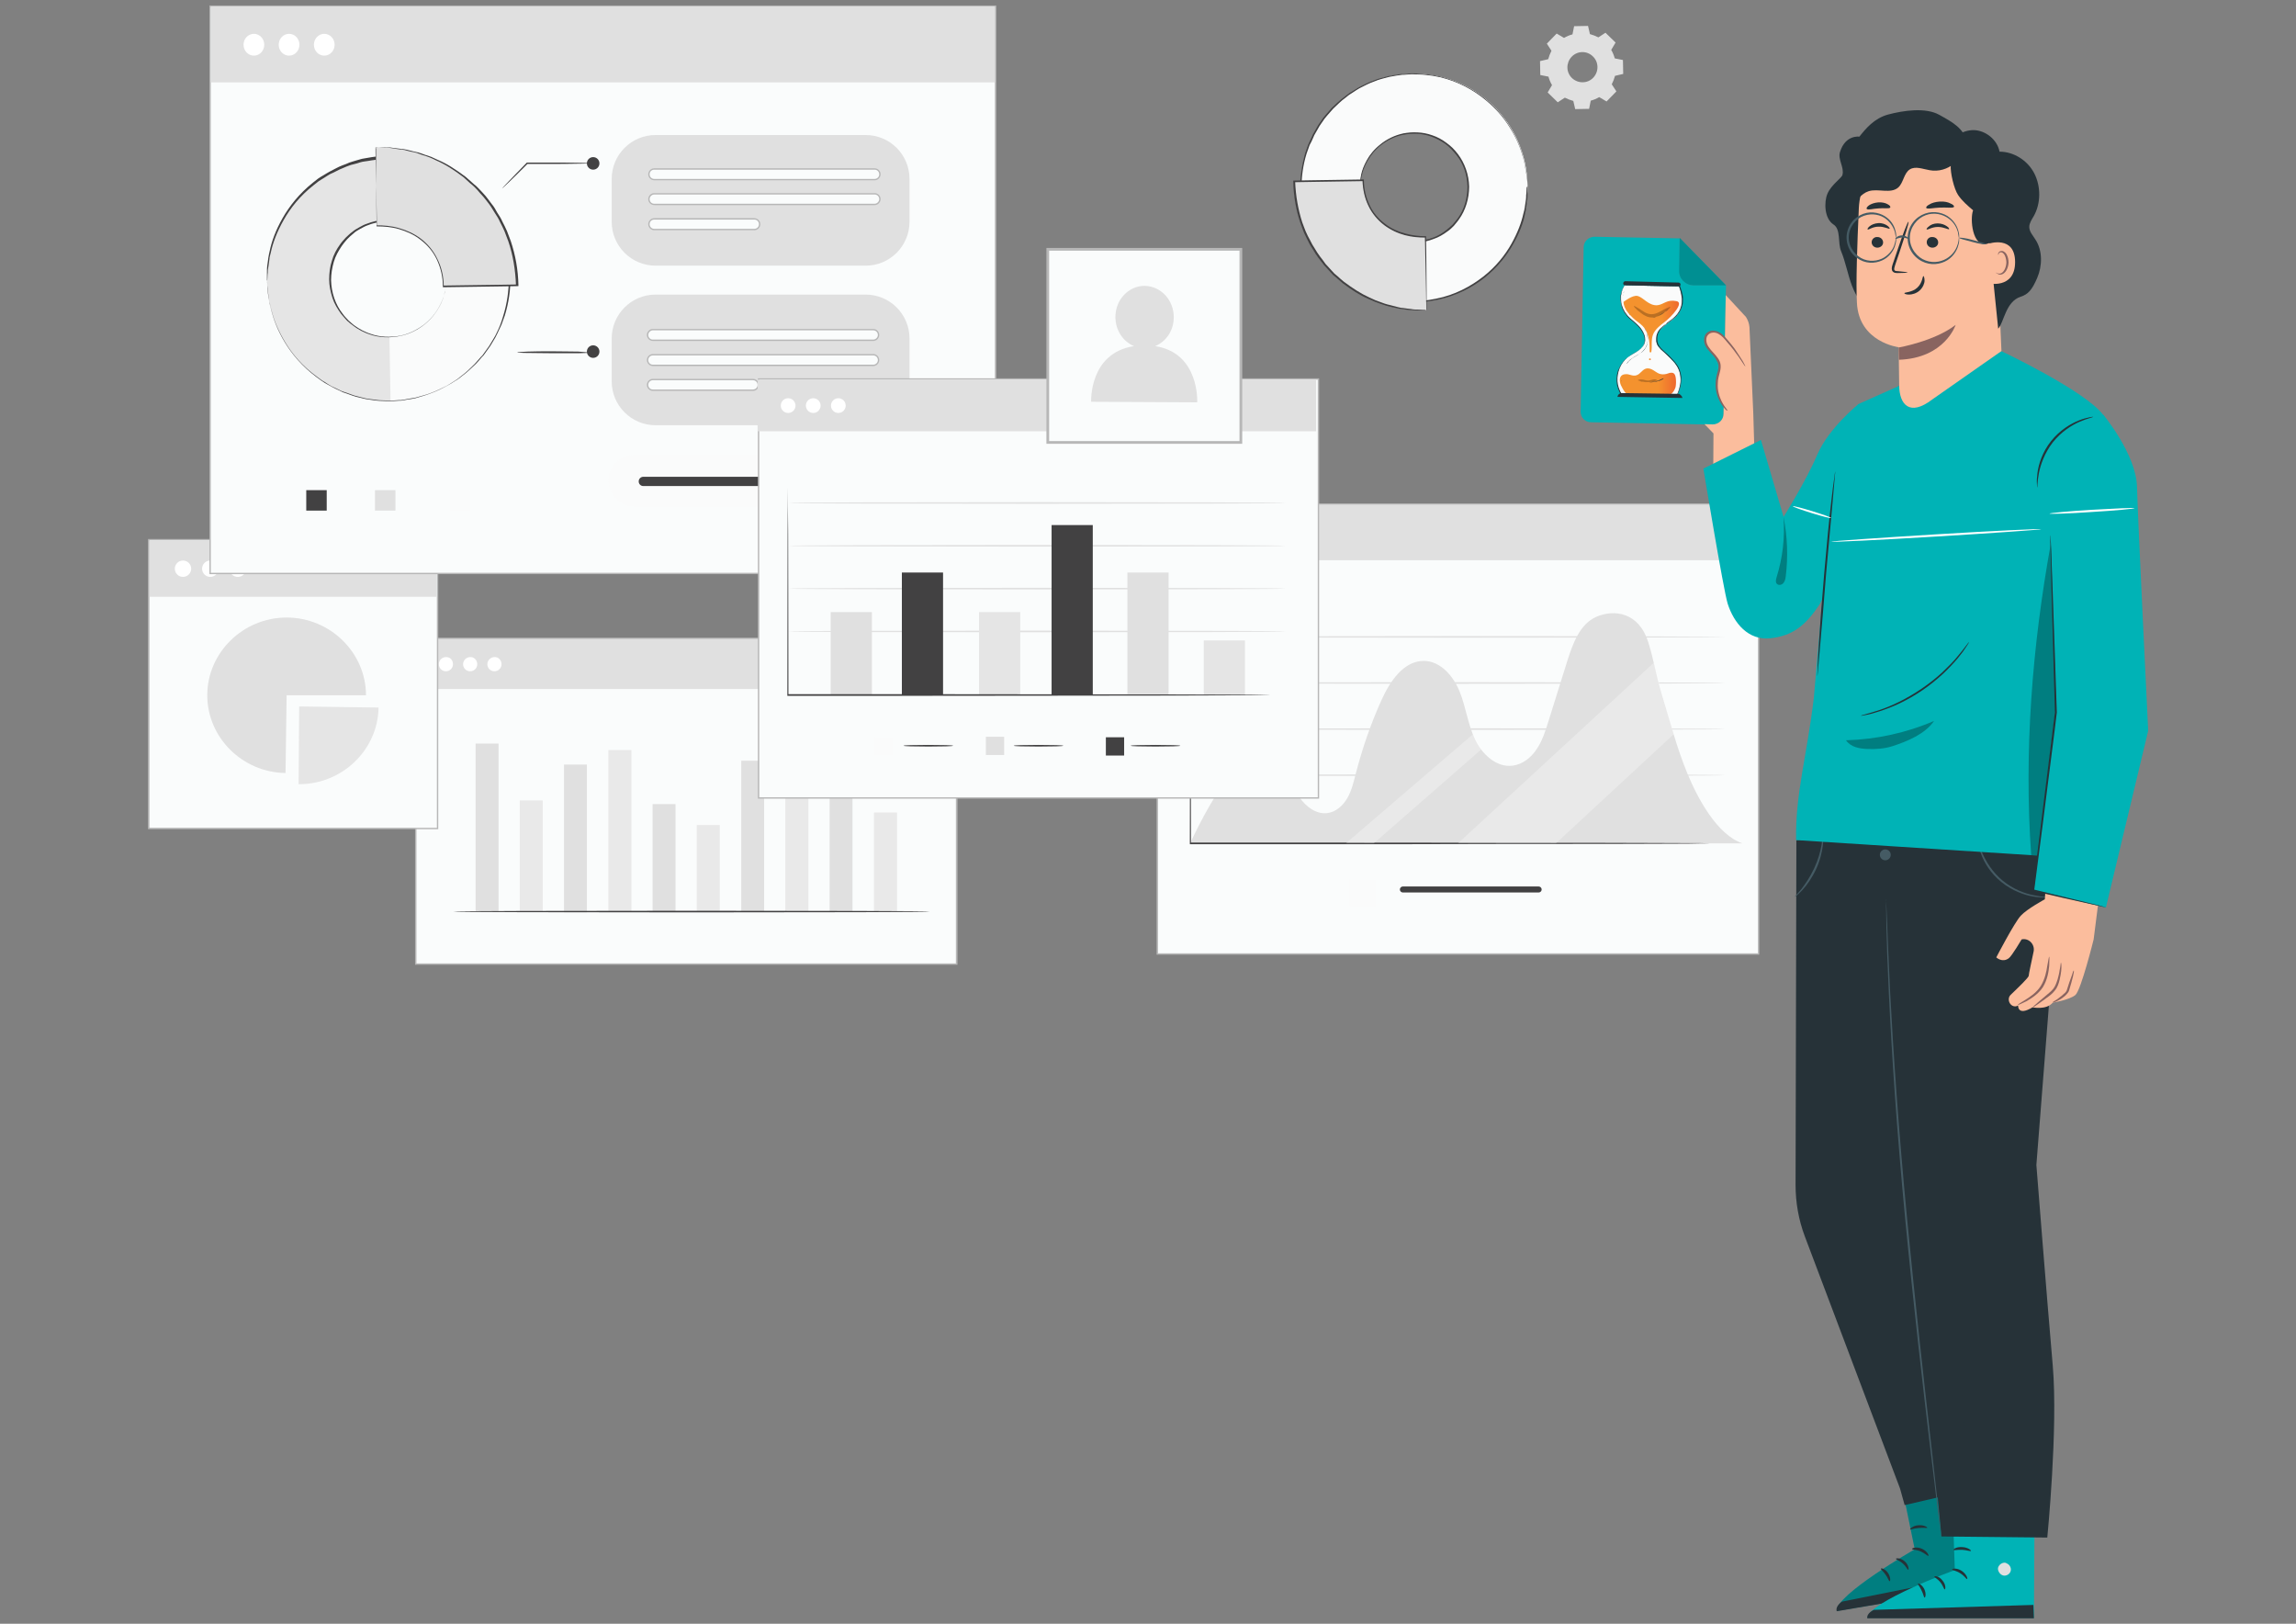 <svg xmlns="http://www.w3.org/2000/svg" xmlns:xlink="http://www.w3.org/1999/xlink" id="katman_1" x="0px" y="0px" viewBox="0 0 841.9 595.3" style="enable-background:new 0 0 841.9 595.3;" xml:space="preserve"><rect x="0" y="0" width="841.9" height="595.3" fill="#808080" stroke="none"/><style type="text/css">	.st0{fill:#E0E0E0;}	.st1{fill:#FAFBFB;}	.st2{fill:none;}	.st3{fill:#424142;}	.st4{fill:#FAFCFC;}	.st5{fill:#B7B7B7;}	.st6{fill:#FFFFFF;}	.st7{opacity:0.3;}	.st8{fill:#E5E5E5;}	.st9{fill:#FAFCFC;stroke:#B7B7B7;stroke-miterlimit:10;}	.st10{fill:#00B3B6;}	.st11{opacity:0.2;}	.st12{fill:#FBBD9D;}	.st13{fill:#896460;}	.st14{fill:#263238;}	.st15{fill:#455B64;}	.st16{fill:url(#SVGID_1_);}	.st17{fill:url(#SVGID_2_);}	.st18{opacity:0.24;}	.st19{fill:url(#SVGID_3_);}</style><g id="_x32_3">	<g>		<g>			<g>				<g>					<path class="st0" d="M573.5,13.9c1-0.6,2-1,3.1-1.3l0.6-3l5.1-0.1l0.7,3c1.1,0.3,2.1,0.7,3.1,1.2l2.6-1.7l3.7,3.6l-1.6,2.7      c0.6,1,1,2,1.3,3.1l3,0.6l0.1,5.1l-3,0.7c-0.3,1.1-0.7,2.1-1.2,3.1l1.7,2.6l-3.6,3.7l-2.7-1.6c-1,0.6-2,1-3.1,1.3l-0.6,3      l-5.1,0.1l-0.7-3c-1.1-0.3-2.1-0.7-3.1-1.2l-2.6,1.7l-3.7-3.6l1.6-2.7c-0.6-1-1-2-1.3-3.1l-3-0.6l-0.1-5.1l3-0.7      c0.3-1.1,0.7-2.1,1.2-3.1l-1.7-2.6l3.6-3.7L573.5,13.9L573.5,13.9z M576.3,20.8c-2.1,2.2-2.1,5.7,0.1,7.8s5.7,2.1,7.8-0.1      c2.1-2.2,2.1-5.7-0.1-7.8C581.9,18.5,578.4,18.6,576.3,20.8z"></path>				</g>			</g>		</g>		<g>			<g>				<g>					<g>						<path class="st1" d="M560.1,68.1c0.4,23-18,42.1-40.9,42.4c-22.9,0.4-41.9-18.1-42.2-41.1c-0.4-23,18-42.1,40.9-42.4       C540.8,26.6,559.8,45,560.1,68.1z M498.7,69c0.2,11,9.2,19.8,20.2,19.6c11-0.2,19.7-9.3,19.6-20.3c-0.2-11-9.2-19.8-20.2-19.6       C507.3,48.9,498.5,58,498.7,69z"></path>					</g>				</g>			</g>			<g>				<g>					<g>						<path class="st1" d="M560.1,68.1c0.4,23-18,42.1-40.9,42.4l-0.3-21.8c11-0.2,19.7-9.3,19.6-20.3c-0.2-11-9.2-19.8-20.2-19.6       L517.9,27C540.8,26.6,559.8,45,560.1,68.1z"></path>					</g>				</g>			</g>			<g>				<g>					<g>						<g>							<path class="st2" d="M560.1,68.1c0.4,23-18,42.1-40.9,42.4c-22.9,0.4-41.9-18.1-42.2-41.1c-0.4-23,18-42.1,40.9-42.4        C540.8,26.6,559.8,45,560.1,68.1z M498.7,69c0.2,11,9.2,19.8,20.2,19.6c11-0.2,19.7-9.3,19.6-20.3        c-0.2-11-9.2-19.8-20.2-19.6C507.3,48.9,498.5,58,498.7,69z"></path>						</g>					</g>					<g>						<g>							<g>								<path class="st3" d="M498.7,69c0,0,0-0.1,0-0.3c0-0.2,0-0.6,0-1c0-0.4,0-0.9,0.1-1.5c0.1-0.6,0.1-1.3,0.3-2.1         c0.3-1.6,1-3.4,2.1-5.4c1.1-2,2.7-4,5-5.8c2.2-1.8,5.1-3.3,8.4-4c3.3-0.6,7-0.6,10.6,0.7c1.8,0.6,3.5,1.5,5.1,2.7         c0.8,0.6,1.6,1.2,2.3,1.9c0.7,0.7,1.4,1.5,2,2.3c2.5,3.3,4,7.5,4.1,11.9c0,4.4-1.3,8.7-3.7,12c-0.6,0.9-1.3,1.6-1.9,2.4         c-0.7,0.7-1.4,1.4-2.3,2c-1.6,1.2-3.3,2.2-5.1,2.8c-3.5,1.4-7.3,1.6-10.6,1c-3.3-0.6-6.2-2-8.5-3.7c-2.3-1.7-4-3.7-5.1-5.7         c-1.2-1.9-1.9-3.8-2.2-5.3c-0.2-0.8-0.3-1.5-0.4-2.1c-0.1-0.6-0.1-1.1-0.2-1.5c0-0.4,0-0.7,0-0.9         C498.7,69.2,498.7,69,498.7,69c0.1,0,0,1.8,0.8,4.8c0.4,1.5,1.1,3.3,2.3,5.2c1.2,1.9,2.8,3.9,5.1,5.5c2.3,1.6,5.1,3,8.3,3.6         c3.2,0.5,6.9,0.3,10.3-1c1.7-0.6,3.4-1.6,4.9-2.8c0.8-0.6,1.5-1.3,2.2-1.9c0.6-0.7,1.3-1.5,1.9-2.3         c2.4-3.3,3.6-7.4,3.6-11.7c-0.1-4.3-1.5-8.4-4-11.5c-0.6-0.8-1.3-1.5-2-2.3c-0.7-0.7-1.4-1.3-2.2-1.9c-1.6-1.1-3.3-2-5-2.6         c-3.5-1.3-7.1-1.3-10.3-0.7c-3.2,0.6-6,2.1-8.2,3.8c-2.2,1.7-3.8,3.8-4.9,5.7c-1.1,1.9-1.8,3.8-2.1,5.3         C498.6,67.3,498.8,69.1,498.7,69z"></path>							</g>						</g>					</g>					<g>						<g>							<g>								<path class="st3" d="M560.1,68.1c0,0,0-0.2-0.1-0.7c0-0.5-0.1-1.1-0.2-2c0-0.4-0.1-0.9-0.1-1.5c-0.1-0.5-0.2-1.1-0.3-1.7         c-0.2-1.3-0.4-2.7-0.9-4.3c-0.8-3.2-2.3-7-4.8-11c-2.4-4-6-8.1-10.7-11.6c-4.7-3.5-10.7-6.4-17.5-7.5         c-1.7-0.2-3.5-0.5-5.2-0.5c-0.9,0-1.8-0.1-2.7-0.1c-0.9,0.1-1.8,0.1-2.7,0.2c-0.5,0-0.9,0-1.4,0.1l-1.4,0.2         c-0.9,0.2-1.9,0.3-2.8,0.5c-1.8,0.5-3.7,0.9-5.5,1.7c-1.8,0.6-3.6,1.6-5.4,2.5c-0.9,0.5-1.7,1.1-2.5,1.6         c-0.9,0.5-1.7,1.1-2.5,1.8c-1.7,1.2-3.1,2.7-4.6,4.1c-0.7,0.8-1.4,1.6-2.1,2.4l-0.5,0.6l-0.5,0.6l-0.9,1.3l-0.9,1.3         l-0.8,1.4l-0.8,1.4l-0.4,0.7l-0.3,0.7c-0.4,1-0.9,2-1.4,2.9c-0.4,1-0.7,2.1-1.1,3.1c-1.3,4.2-1.9,8.6-1.9,13.1         c0.1,4.5,0.9,8.9,2.3,13c0.4,1,0.8,2,1.2,3c0.5,1,1,1.9,1.4,2.9l0.4,0.7l0.4,0.7l0.9,1.4l0.8,1.4l1,1.3l1,1.3l0.5,0.6         l0.5,0.6c0.7,0.8,1.4,1.5,2.1,2.3c1.6,1.4,3,2.8,4.7,3.9c0.8,0.6,1.6,1.2,2.5,1.7c0.9,0.5,1.7,1,2.6,1.5         c1.8,0.8,3.6,1.7,5.4,2.3c1.8,0.7,3.7,1.1,5.5,1.5c0.9,0.2,1.9,0.3,2.8,0.4l1.4,0.2c0.5,0.1,0.9,0,1.4,0.1         c0.9,0,1.8,0.1,2.7,0.1c0.9,0,1.8-0.1,2.7-0.1c1.8,0,3.5-0.4,5.2-0.7c6.8-1.3,12.7-4.5,17.3-8.1c4.6-3.6,8-7.9,10.3-12         c2.3-4.1,3.7-7.9,4.4-11.1c0.5-1.6,0.6-3.1,0.8-4.3c0.1-0.6,0.2-1.2,0.2-1.7c0-0.5,0-1,0.1-1.5c0-0.9,0.1-1.5,0.1-2         C560.1,68.3,560.1,68.1,560.1,68.1s0,0.2,0,0.7c0,0.5,0,1.1,0,2c0,0.4,0,0.9,0,1.5c0,0.5-0.1,1.1-0.2,1.8         c-0.2,1.3-0.3,2.7-0.7,4.3c-0.6,3.3-2.1,7.1-4.4,11.2c-2.3,4.1-5.7,8.4-10.3,12.1c-4.6,3.7-10.6,6.8-17.4,8.2         c-1.7,0.3-3.5,0.7-5.3,0.7c-0.9,0-1.8,0.2-2.7,0.2c-0.9,0-1.8-0.1-2.8-0.1c-0.5,0-0.9,0-1.4-0.1l-1.4-0.2         c-0.9-0.1-1.9-0.2-2.8-0.4c-1.9-0.5-3.8-0.8-5.6-1.6c-1.9-0.6-3.7-1.5-5.5-2.3c-0.9-0.5-1.7-1-2.6-1.5         c-0.9-0.5-1.7-1.1-2.6-1.7c-1.7-1.1-3.2-2.6-4.8-4c-0.7-0.8-1.4-1.5-2.2-2.3l-0.5-0.6l-0.5-0.6l-1-1.3l-1-1.3l-0.9-1.4         l-0.9-1.4l-0.4-0.7l-0.4-0.7c-0.5-1-1-2-1.5-2.9c-0.4-1-0.8-2.1-1.2-3.1c-1.4-4.2-2.2-8.7-2.4-13.2c0-4.5,0.7-9,1.9-13.3         c0.4-1,0.7-2.1,1.1-3.1c0.5-1,0.9-2,1.4-3l0.3-0.7l0.4-0.7l0.8-1.4l0.8-1.4l0.9-1.3l0.9-1.3l0.5-0.6l0.5-0.6         c0.7-0.8,1.4-1.6,2.1-2.4c1.5-1.4,3-2.9,4.7-4.1c0.8-0.6,1.6-1.3,2.5-1.8c0.9-0.5,1.7-1.1,2.6-1.6c1.8-0.9,3.6-1.9,5.4-2.5         c1.8-0.8,3.7-1.2,5.6-1.7c0.9-0.2,1.9-0.3,2.8-0.5l1.4-0.2c0.5-0.1,0.9-0.1,1.4-0.1c0.9-0.1,1.9-0.1,2.8-0.2         c0.9,0,1.8,0,2.7,0.1c1.8,0,3.6,0.3,5.3,0.5c6.9,1.2,12.9,4.1,17.7,7.6c4.8,3.6,8.3,7.8,10.7,11.8c2.4,4,4,7.9,4.7,11.1         c0.5,1.6,0.7,3.1,0.9,4.3c0.1,0.6,0.2,1.2,0.3,1.7c0,0.5,0.1,1,0.1,1.5c0,0.9,0.1,1.5,0.1,2         C560.1,67.8,560.1,68.1,560.1,68.1z"></path>							</g>						</g>					</g>				</g>			</g>			<g>				<g>					<g>						<g>							<path class="st0" d="M523,113.8c-26.8,0.4-48.2-20.4-48.6-47.3l25.4-0.4c0.2,12.9,10,21,22.8,20.8L523,113.8z"></path>						</g>					</g>					<g>						<g>							<g>								<path class="st3" d="M523,113.8c0,0,0-0.2,0-0.5c0-0.4,0-0.8,0-1.4c0-1.3-0.1-3.1-0.1-5.4c-0.1-4.7-0.2-11.4-0.4-19.6         l0.2,0.2c-2.4,0-5-0.2-7.6-0.9c-2.6-0.7-5.2-1.9-7.6-3.7c-2.3-1.8-4.4-4.2-5.7-7c-1.4-2.8-2.1-6.1-2.2-9.4l0.3,0.3         c-6.2,0.1-12.8,0.2-19.6,0.3c-2,0-3.9,0.1-5.7,0.1l0.3-0.3c0.2,5.3,1.1,10.3,2.6,15c0.4,1.2,0.9,2.3,1.3,3.4         c0.5,1.1,1,2.2,1.6,3.2c0.5,1.1,1.1,2.1,1.7,3c0.6,1,1.2,2,1.9,2.9c0.7,0.9,1.4,1.8,2,2.7c0.7,0.8,1.5,1.6,2.2,2.4         c0.4,0.4,0.7,0.8,1.1,1.2c0.4,0.3,0.8,0.7,1.2,1c0.8,0.7,1.5,1.4,2.3,2c3.2,2.4,6.3,4.4,9.4,5.8c0.8,0.4,1.5,0.7,2.2,1         c0.7,0.3,1.5,0.5,2.2,0.8c0.7,0.3,1.4,0.5,2.1,0.7c0.7,0.2,1.4,0.3,2,0.5c0.7,0.2,1.3,0.3,1.9,0.5c0.3,0.1,0.6,0.1,0.9,0.2         c0.3,0.1,0.6,0.1,0.9,0.1c1.1,0.2,2.2,0.3,3.1,0.4c0.9,0.2,1.8,0.2,2.5,0.2c0.7,0,1.3,0.1,1.8,0.1c0.5,0,0.9,0,1.1,0.1         C522.8,113.8,523,113.8,523,113.8c0,0-0.1,0-0.4,0c-0.3,0-0.6,0-1.1,0c-0.5,0-1.1,0-1.8,0c-0.7,0-1.6,0-2.5-0.1         c-0.9-0.1-2-0.2-3.1-0.4c-0.3,0-0.6-0.1-0.9-0.1c-0.3-0.1-0.6-0.1-0.9-0.2c-0.6-0.1-1.2-0.3-1.9-0.4c-0.7-0.2-1.3-0.3-2-0.5         c-0.7-0.2-1.4-0.5-2.1-0.7c-0.7-0.3-1.5-0.5-2.2-0.8c-0.7-0.3-1.5-0.7-2.3-1c-3.1-1.3-6.3-3.4-9.5-5.8         c-0.8-0.7-1.5-1.3-2.3-2c-0.4-0.3-0.8-0.7-1.2-1c-0.4-0.4-0.7-0.8-1.1-1.2c-0.7-0.8-1.5-1.6-2.2-2.4         c-0.7-0.9-1.4-1.8-2.1-2.7c-0.7-0.9-1.3-1.9-1.9-2.9c-0.6-1-1.3-2-1.8-3.1c-0.5-1.1-1.1-2.1-1.6-3.3         c-0.4-1.1-0.9-2.3-1.3-3.5c-1.6-4.7-2.5-9.9-2.6-15.2l0-0.3l0.3,0c1.8,0,3.8-0.1,5.7-0.1c6.8-0.1,13.4-0.2,19.6-0.3l0.3,0         l0,0.3c0,3.2,0.8,6.4,2.1,9.1c1.3,2.8,3.3,5.1,5.6,6.8c2.3,1.8,4.8,2.9,7.4,3.6c2.6,0.7,5.1,1,7.5,1h0.2l0,0.2         c0.1,8.3,0.2,15,0.2,19.7c0,2.3,0,4.1,0,5.4c0,0.6,0,1,0,1.4C523,113.7,523,113.8,523,113.8z"></path>							</g>						</g>					</g>				</g>			</g>		</g>		<g>			<g>				<g>					<g>						<rect x="424.4" y="184.8" class="st4" width="220.5" height="164.9"></rect>						<path class="st5" d="M644.6,185.1v164.4h-220V185.1H644.6 M645.1,184.6h-0.5h-220h-0.5v0.5v164.4v0.5h0.5h220h0.5v-0.5V185.1       V184.6L645.1,184.6z"></path>					</g>				</g>			</g>			<g>				<g>					<rect x="424.6" y="185.1" class="st0" width="220" height="20.3"></rect>				</g>			</g>			<g>				<g>					<circle class="st6" cx="436.7" cy="195.2" r="2.9"></circle>				</g>			</g>			<g>				<g>					<circle class="st6" cx="446.5" cy="195.2" r="2.9"></circle>				</g>			</g>			<g>				<g>					<circle class="st6" cx="456.4" cy="195.2" r="2.9"></circle>				</g>			</g>			<g>				<g>					<g>						<path class="st0" d="M632.5,284.2c0,0.2-43.8,0.3-97.8,0.3c-54,0-97.8-0.1-97.8-0.3c0-0.2,43.8-0.3,97.8-0.3       C588.7,283.9,632.5,284,632.5,284.2z"></path>					</g>				</g>			</g>			<g>				<g>					<g>						<path class="st0" d="M632.5,267.3c0,0.2-43.8,0.3-97.8,0.3c-54,0-97.8-0.1-97.8-0.3c0-0.2,43.8-0.3,97.8-0.3       C588.7,267,632.5,267.1,632.5,267.3z"></path>					</g>				</g>			</g>			<g>				<g>					<g>						<path class="st0" d="M632.5,250.4c0,0.2-43.8,0.3-97.8,0.3c-54,0-97.8-0.1-97.8-0.3c0-0.2,43.8-0.3,97.8-0.3       C588.7,250.1,632.5,250.2,632.5,250.4z"></path>					</g>				</g>			</g>			<g>				<g>					<g>						<path class="st0" d="M632.5,233.5c0,0.2-43.8,0.3-97.8,0.3c-54,0-97.8-0.1-97.8-0.3c0-0.2,43.8-0.3,97.8-0.3       C588.7,233.2,632.5,233.4,632.5,233.5z"></path>					</g>				</g>			</g>			<g>				<g>					<path class="st0" d="M638.9,309.2c-9.3-3.2-16.4-16.5-20.2-25.7c-3.8-9.2-6.4-19.2-9.3-28.8c-2.5-8.3-2.8-12.2-5-19.2      c-3.4-11-12.5-12.3-19.2-9.3c-5.9,2.7-8.4,9.6-10.4,15.8c-2.3,7.5-4.7,14.9-7,22.4c-1.1,3.5-2.2,7.1-4.3,10.2      c-2,3.1-5.1,5.6-8.8,6.1c-6,0.8-11.3-4.2-13.9-9.8c-2.6-5.5-3.3-11.8-5.6-17.4c-2.3-5.7-7-11.1-13-11.2      c-7.4-0.1-12.5,7.4-15.6,14.3c-3.9,8.6-7,17.6-9.4,26.8c-0.8,3.1-1.5,6.3-3.1,9.1c-1.6,2.8-4.2,5.2-7.4,5.6      c-4.1,0.5-7.9-2.4-10.2-5.8c-2.4-3.4-3.8-7.4-6.3-10.7c-2.4-3.4-6.3-6.1-10.4-5.4c-3.6,0.6-6.2,3.8-8.4,6.9      c-5.8,8.2-10.8,17-15,26.1"></path>				</g>			</g>			<g>				<g>					<rect x="494.9" y="322.5" class="st1" width="9.6" height="9.6"></rect>				</g>			</g>			<g>				<g>					<path class="st3" d="M564.2,327.2h-49.8c-0.6,0-1.1-0.5-1.1-1.1l0,0c0-0.6,0.5-1.1,1.1-1.1h49.8c0.6,0,1.1,0.5,1.1,1.1l0,0      C565.3,326.7,564.8,327.2,564.2,327.2z"></path>				</g>			</g>			<g>				<g>					<g>						<path class="st3" d="M630.1,309.2c0,0-0.2,0-0.7,0c-0.5,0-1.2,0-2.1,0c-1.9,0-4.7,0-8.2,0.1c-7.2,0-17.5,0.1-30.2,0.1       c-19.7,0-45.2,0-73.7,0.1c-8.4,0-17.1,0-26,0c-18.6,0-36.4,0-52.6,0h-0.3l0-0.3c0-25.9,0.1-48,0.1-63.6c0-7.8,0.1-14,0.1-18.2       c0-2.1,0-3.7,0-4.8c0-0.5,0-0.9,0-1.2c0-0.3,0-0.4,0-0.4s0,0.1,0,0.4c0,0.3,0,0.7,0,1.2c0,1.1,0,2.7,0,4.8       c0,4.3,0,10.4,0.1,18.2c0,15.6,0.1,37.7,0.1,63.6l-0.3-0.3c16.2,0,33.9,0,52.6,0c38.9,0,74.1,0.1,99.6,0.1       c12.7,0,23.1,0.1,30.2,0.1c3.6,0,6.3,0,8.2,0.1c0.9,0,1.6,0,2.1,0C629.9,309.2,630.1,309.2,630.1,309.2z"></path>					</g>				</g>			</g>			<g class="st7">				<g>					<polygon class="st6" points="606.4,243 534.6,309.2 570.5,309.2 613.7,269.2      "></polygon>				</g>			</g>			<g class="st7">				<g>					<polyline class="st6" points="543.1,274.8 503.7,309.2 493.5,309.2 540.1,269.2 544.2,276.1      "></polyline>				</g>			</g>		</g>		<g>			<g>				<g>					<g>						<rect x="152.4" y="234.1" class="st4" width="198.4" height="119.4"></rect>						<path class="st5" d="M350.5,234.3v118.9H152.7V234.3H350.5 M351,233.8h-0.5H152.7h-0.5v0.5v118.9v0.5h0.5h197.9h0.5v-0.5       V234.3V233.8L351,233.8z"></path>					</g>				</g>			</g>			<g>				<g>					<rect x="152.7" y="234.3" class="st0" width="197.9" height="18.3"></rect>				</g>			</g>			<g>				<g>					<path class="st6" d="M166.1,243.5c0,1.5-1.2,2.6-2.6,2.6c-1.5,0-2.6-1.2-2.6-2.6s1.2-2.6,2.6-2.6      C165,240.8,166.1,242,166.1,243.5z"></path>				</g>			</g>			<g>				<g>					<path class="st6" d="M175,243.5c0,1.5-1.2,2.6-2.6,2.6c-1.5,0-2.6-1.2-2.6-2.6s1.2-2.6,2.6-2.6C173.8,240.8,175,242,175,243.5z      "></path>				</g>			</g>			<g>				<g>					<path class="st6" d="M183.9,243.5c0,1.5-1.2,2.6-2.6,2.6c-1.5,0-2.6-1.2-2.6-2.6s1.2-2.6,2.6-2.6      C182.7,240.8,183.9,242,183.9,243.5z"></path>				</g>			</g>			<g>				<g>					<g>						<g>							<g>								<g>									<rect x="174.4" y="272.6" class="st0" width="8.4" height="61.6"></rect>								</g>							</g>						</g>					</g>				</g>				<g>					<g>						<g>							<g>								<g>									<rect x="190.6" y="293.5" class="st0" width="8.4" height="40.7"></rect>								</g>							</g>						</g>					</g>				</g>				<g>					<g>						<g>							<g>								<g>									<rect x="206.8" y="280.3" class="st0" width="8.4" height="54.2"></rect>								</g>							</g>						</g>					</g>				</g>				<g>					<g>						<g>							<g>								<g>									<rect x="223.1" y="275" class="st0" width="8.4" height="59.2"></rect>								</g>							</g>						</g>					</g>				</g>				<g>					<g>						<g>							<g>								<g>									<rect x="239.3" y="294.8" class="st0" width="8.4" height="39.4"></rect>								</g>							</g>						</g>					</g>				</g>				<g>					<g>						<g>							<g>								<g>									<rect x="255.5" y="302.5" class="st0" width="8.4" height="31.7"></rect>								</g>							</g>						</g>					</g>				</g>				<g>					<g>						<g>							<g>								<g>									<rect x="271.8" y="278.9" class="st0" width="8.4" height="55.3"></rect>								</g>							</g>						</g>					</g>				</g>				<g>					<g>						<g>							<g>								<g>									<rect x="288" y="288.9" class="st0" width="8.4" height="45.3"></rect>								</g>							</g>						</g>					</g>				</g>				<g>					<g>						<g>							<g>								<g>									<rect x="304.2" y="280.9" class="st0" width="8.4" height="53.3"></rect>								</g>							</g>						</g>					</g>				</g>				<g>					<g>						<g>							<g>								<g>									<rect x="320.5" y="297.9" class="st0" width="8.4" height="36.3"></rect>								</g>							</g>						</g>					</g>				</g>				<g class="st7">					<g>						<g>							<g>								<g>									<rect x="190.6" y="293.5" class="st6" width="8.4" height="40.7"></rect>								</g>							</g>						</g>					</g>				</g>				<g class="st7">					<g>						<g>							<g>								<g>									<rect x="223.1" y="275" class="st6" width="8.4" height="59.2"></rect>								</g>							</g>						</g>					</g>				</g>				<g class="st7">					<g>						<g>							<g>								<g>									<rect x="255.5" y="302.5" class="st6" width="8.4" height="31.7"></rect>								</g>							</g>						</g>					</g>				</g>				<g class="st7">					<g>						<g>							<g>								<g>									<rect x="288" y="288.9" class="st6" width="8.4" height="45.3"></rect>								</g>							</g>						</g>					</g>				</g>				<g class="st7">					<g>						<g>							<g>								<g>									<rect x="320.5" y="297.9" class="st6" width="8.4" height="36.3"></rect>								</g>							</g>						</g>					</g>				</g>			</g>			<g>				<g>					<g>						<path class="st3" d="M341,334.2c0,0.2-39.1,0.3-87.4,0.3c-48.3,0-87.4-0.1-87.4-0.3c0-0.2,39.1-0.3,87.4-0.3       C301.8,333.9,341,334,341,334.2z"></path>					</g>				</g>			</g>		</g>		<g>			<g>				<g>					<g>						<rect x="54.5" y="197.8" class="st4" width="105.9" height="105.9"></rect>						<path class="st5" d="M160.2,198.1v105.4H54.8V198.1H160.2 M160.7,197.6h-0.5H54.8h-0.5v0.5v105.4v0.5h0.5h105.4h0.5v-0.5       V198.1V197.6L160.7,197.6z"></path>					</g>				</g>			</g>			<g>				<g>					<g>						<g>							<g>								<g>									<path class="st8" d="M109.7,259l29.1,0.4c-0.2,15.5-13.3,28.1-29.1,28.1c-0.1,0-0.1,0-0.2,0L109.7,259z"></path>								</g>							</g>						</g>					</g>				</g>				<g>					<g>						<g>							<g>								<g>									<path class="st0" d="M105.1,254.9l-0.4,28.5c-15.8-0.2-28.7-13-28.7-28.5c0-15.6,13.1-28.5,29.1-28.5          c16,0,29.1,12.9,29.1,28.5H105.1z"></path>								</g>							</g>						</g>					</g>				</g>			</g>			<g>				<g>					<rect x="54.8" y="198.1" class="st0" width="105.3" height="20.7"></rect>				</g>			</g>			<g>				<g>					<circle class="st6" cx="67.1" cy="208.5" r="3"></circle>				</g>			</g>			<g>				<g>					<circle class="st6" cx="77.1" cy="208.5" r="3"></circle>				</g>			</g>			<g>				<g>					<path class="st6" d="M90.2,208.5c0,1.7-1.3,3-3,3c-1.7,0-3-1.3-3-3c0-1.7,1.3-3,3-3C88.9,205.5,90.2,206.8,90.2,208.5z"></path>				</g>			</g>		</g>		<g>			<g>				<g>					<g>						<rect x="77.1" y="2.3" class="st4" width="288" height="208"></rect>						<path class="st5" d="M364.8,2.5V210H77.3V2.5H364.8 M365.3,2h-0.5H77.3h-0.5v0.5V210v0.5h0.5h287.5h0.5V210V2.5V2L365.3,2z"></path>					</g>				</g>			</g>			<g>				<g>					<path class="st0" d="M317.4,97.4h-77c-8.9,0-16.1-7.2-16.1-16.1V65.6c0-8.9,7.2-16.1,16.1-16.1h77c8.9,0,16.1,7.2,16.1,16.1      v15.7C333.5,90.2,326.3,97.4,317.4,97.4z"></path>				</g>			</g>			<g>				<g>					<g>						<g>							<path class="st1" d="M97.9,103c-0.4-24.6,19.2-45,43.8-45.4c24.5-0.4,44.8,19.3,45.2,44c0.4,24.6-19.2,45-43.8,45.4        C118.6,147.3,98.3,127.6,97.9,103z M163.6,101.9c-0.2-11.8-9.9-21.2-21.6-21c-11.7,0.2-21.1,9.9-20.9,21.7        c0.2,11.8,9.9,21.2,21.6,21C154.4,123.4,163.8,113.7,163.6,101.9z"></path>						</g>					</g>				</g>				<g>					<g>						<g>							<path class="st8" d="M97.9,103c-0.4-24.6,19.2-45,43.8-45.4l0.4,23.3c-11.7,0.2-21.1,9.9-20.9,21.7        c0.2,11.8,9.9,21.2,21.6,21l0.4,23.3C118.6,147.3,98.3,127.6,97.9,103z"></path>						</g>					</g>				</g>				<g>					<g>						<g>							<g>								<path class="st2" d="M97.9,103c-0.4-24.6,19.2-45,43.8-45.4c24.5-0.4,44.8,19.3,45.2,44c0.4,24.6-19.2,45-43.8,45.4         C118.6,147.3,98.3,127.6,97.9,103z M163.6,101.9c-0.2-11.8-9.9-21.2-21.6-21c-11.7,0.2-21.1,9.9-20.9,21.7         c0.2,11.8,9.9,21.2,21.6,21C154.4,123.4,163.8,113.7,163.6,101.9z"></path>							</g>						</g>						<g>							<g>								<g>									<path class="st3" d="M163.6,101.9c0,0,0,0.1,0,0.3c0,0.3,0,0.6,0,1c0,0.4,0,1-0.1,1.6c-0.1,0.6-0.1,1.4-0.4,2.2          c-0.3,1.7-1,3.7-2.2,5.8c-1.2,2.1-2.9,4.3-5.3,6.2c-2.4,1.9-5.4,3.5-9,4.2c-3.5,0.7-7.5,0.7-11.3-0.7          c-1-0.3-1.9-0.8-2.8-1.2c-0.9-0.5-1.8-1-2.7-1.7c-0.9-0.6-1.7-1.3-2.5-2c-0.7-0.8-1.5-1.6-2.2-2.5          c-1.3-1.8-2.5-3.7-3.2-5.9c-0.7-2.2-1.2-4.5-1.2-6.8c0-2.3,0.3-4.7,1-6.8c0.6-2.2,1.7-4.2,3-6c0.6-0.9,1.4-1.7,2.1-2.5          c0.8-0.7,1.5-1.5,2.4-2.1c0.8-0.7,1.7-1.2,2.6-1.7c0.9-0.5,1.8-1,2.8-1.3c3.8-1.5,7.8-1.7,11.3-1.1          c3.6,0.6,6.6,2.1,9.1,3.9c2.5,1.8,4.3,4,5.5,6.1c1.2,2.1,2,4,2.4,5.7c0.2,0.8,0.3,1.6,0.4,2.2c0.1,0.6,0.2,1.2,0.2,1.6          c0,0.4,0,0.8,0,1C163.7,101.8,163.6,101.9,163.6,101.9c0,0,0-0.1-0.1-0.3c0-0.3-0.1-0.6-0.1-1c0-0.4-0.1-1-0.2-1.6          c-0.1-0.6-0.2-1.4-0.5-2.2c-0.4-1.6-1.2-3.6-2.5-5.6c-1.3-2-3-4.1-5.5-5.9c-2.4-1.8-5.4-3.2-8.9-3.8          c-3.5-0.5-7.4-0.4-11,1.1c-0.9,0.3-1.8,0.8-2.7,1.3c-0.9,0.5-1.8,1-2.5,1.7c-0.8,0.6-1.6,1.4-2.3,2.1          c-0.7,0.8-1.4,1.6-2,2.5c-1.2,1.8-2.3,3.7-2.9,5.8c-0.6,2.1-1,4.4-1,6.7c0.1,4.6,1.6,9,4.3,12.4c0.6,0.9,1.4,1.6,2.1,2.4          c0.8,0.7,1.5,1.4,2.4,2c0.8,0.6,1.7,1.1,2.6,1.6c0.9,0.4,1.8,0.9,2.8,1.2c3.7,1.4,7.6,1.4,11.1,0.8          c3.5-0.7,6.4-2.3,8.8-4.1c2.4-1.9,4.1-4,5.3-6.1c1.2-2.1,1.9-4,2.3-5.7c0.2-0.8,0.3-1.6,0.4-2.2c0.1-0.6,0.2-1.2,0.2-1.6          c0-0.4,0-0.8,0.1-1C163.6,102,163.6,101.9,163.6,101.9z"></path>								</g>							</g>						</g>						<g>							<g>								<g>									<path class="st3" d="M97.9,103c0,0,0,0.2,0.1,0.7c0,0.5,0.1,1.2,0.2,2.1c0,0.5,0.1,1,0.1,1.6c0.1,0.6,0.2,1.2,0.3,1.9          c0.1,0.7,0.2,1.4,0.4,2.2c0.1,0.8,0.4,1.6,0.6,2.4c0.8,3.4,2.5,7.5,5.1,11.8c2.6,4.3,6.4,8.7,11.5,12.4          c0.6,0.5,1.3,0.9,1.9,1.4c0.7,0.4,1.4,0.8,2.1,1.3c0.7,0.4,1.4,0.9,2.2,1.2c0.8,0.4,1.5,0.7,2.3,1.1          c0.4,0.2,0.8,0.4,1.2,0.5c0.4,0.1,0.8,0.3,1.2,0.4c0.8,0.3,1.7,0.6,2.5,0.9c0.8,0.3,1.7,0.4,2.6,0.7          c0.9,0.2,1.8,0.5,2.7,0.6c1.8,0.2,3.7,0.6,5.6,0.6c1,0,1.9,0.1,2.9,0.1c1-0.1,1.9-0.1,2.9-0.2c0.5,0,1,0,1.5-0.1l1.5-0.3          c1-0.2,2-0.3,3-0.5c1.9-0.6,4-1,5.9-1.8c2-0.7,3.8-1.7,5.7-2.6c0.9-0.5,1.8-1.1,2.7-1.7c0.9-0.5,1.8-1.2,2.6-1.9          c1.8-1.3,3.3-2.8,4.9-4.4c0.7-0.8,1.5-1.7,2.2-2.5l0.6-0.6l0.5-0.7l1-1.4l1-1.4l0.9-1.5l0.9-1.5l0.4-0.7l0.4-0.8          c0.5-1,1-2.1,1.4-3.1c0.4-1.1,0.8-2.2,1.1-3.3c1.4-4.5,2.1-9.2,2.1-14c-0.1-4.8-1-9.5-2.5-13.9c-0.4-1.1-0.8-2.2-1.2-3.3          c-0.5-1-1-2.1-1.5-3.1l-0.4-0.8l-0.5-0.7l-0.9-1.5l-0.9-1.4l-1-1.3l-1-1.3l-0.5-0.7l-0.6-0.6c-0.8-0.8-1.5-1.6-2.3-2.4          c-1.7-1.5-3.3-3-5.1-4.2c-0.9-0.6-1.7-1.3-2.7-1.8c-0.9-0.5-1.8-1.1-2.8-1.6c-1.9-0.9-3.8-1.9-5.8-2.5          c-1.9-0.8-4-1.2-5.9-1.7c-1-0.2-2-0.3-3-0.4l-1.5-0.2c-0.5-0.1-1,0-1.5-0.1c-1,0-2-0.1-2.9-0.1c-1,0-1.9,0.1-2.9,0.2          c-1.9,0-3.8,0.5-5.6,0.7c-0.9,0.1-1.8,0.4-2.7,0.7c-0.9,0.3-1.8,0.4-2.6,0.7c-0.8,0.3-1.7,0.6-2.5,1          c-0.4,0.2-0.8,0.3-1.2,0.5c-0.4,0.2-0.8,0.4-1.2,0.6c-0.8,0.4-1.5,0.8-2.3,1.1c-0.8,0.4-1.4,0.9-2.1,1.3          c-0.7,0.4-1.4,0.9-2.1,1.3c-0.6,0.5-1.3,1-1.9,1.5c-5,3.9-8.6,8.5-11,12.8c-2.5,4.4-4,8.5-4.7,11.9          c-0.2,0.9-0.5,1.7-0.5,2.4c-0.1,0.8-0.2,1.5-0.3,2.2c-0.1,0.7-0.2,1.3-0.3,1.9c0,0.6,0,1.1-0.1,1.6c0,0.9-0.1,1.6-0.1,2.1          C97.9,102.7,97.9,103,97.9,103s0-0.2,0-0.7c0-0.5,0-1.2,0-2.1c0-0.5,0-1,0-1.6c0-0.6,0.1-1.2,0.2-1.9          c0.1-0.7,0.2-1.4,0.3-2.2c0.1-0.8,0.3-1.6,0.5-2.5c0.7-3.5,2.2-7.6,4.7-12c2.5-4.4,6.1-9,11.1-13c0.6-0.5,1.3-1,1.9-1.5          c0.7-0.5,1.4-0.9,2.1-1.3c0.7-0.4,1.4-0.9,2.2-1.3c0.8-0.4,1.5-0.8,2.3-1.2c0.4-0.2,0.8-0.4,1.2-0.6          c0.4-0.2,0.8-0.3,1.2-0.5c0.8-0.3,1.7-0.6,2.5-1c0.8-0.3,1.7-0.5,2.6-0.8c0.9-0.2,1.8-0.6,2.7-0.7c1.8-0.3,3.7-0.7,5.7-0.8          c1-0.1,1.9-0.2,2.9-0.2c1,0,2,0.1,3,0.1c0.5,0,1,0,1.5,0.1l1.5,0.2c1,0.1,2,0.2,3,0.4c2,0.5,4,0.9,6,1.7          c2,0.6,3.9,1.6,5.9,2.5c1,0.5,1.9,1.1,2.8,1.6c1,0.5,1.8,1.2,2.7,1.8c1.8,1.2,3.5,2.8,5.1,4.3c0.8,0.8,1.5,1.6,2.3,2.5          l0.6,0.6l0.5,0.7l1,1.4l1.1,1.4L180,78l0.9,1.5l0.5,0.7l0.4,0.8c0.5,1,1,2.1,1.6,3.1c0.4,1.1,0.8,2.2,1.3,3.3          c1.5,4.5,2.4,9.3,2.5,14.1c0,4.9-0.7,9.7-2.1,14.2c-0.4,1.1-0.8,2.2-1.2,3.3c-0.5,1.1-1,2.1-1.5,3.2l-0.4,0.8l-0.4,0.8          l-0.9,1.5l-0.9,1.5l-1,1.4l-1,1.4l-0.5,0.7l-0.6,0.6c-0.7,0.9-1.5,1.7-2.2,2.5c-1.6,1.5-3.2,3.1-5,4.4          c-0.9,0.7-1.7,1.4-2.7,1.9c-0.9,0.6-1.8,1.2-2.8,1.7c-1.9,1-3.8,2-5.8,2.7c-1.9,0.8-4,1.3-5.9,1.9c-1,0.2-2,0.4-3,0.5          l-1.5,0.3c-0.5,0.1-1,0.1-1.5,0.1c-1,0.1-2,0.1-3,0.2c-1,0-2-0.1-2.9-0.1c-1.9,0-3.8-0.3-5.7-0.6c-0.9-0.1-1.8-0.4-2.7-0.6          c-0.9-0.2-1.8-0.4-2.6-0.7c-0.9-0.3-1.7-0.6-2.5-0.9c-0.4-0.1-0.8-0.3-1.2-0.4c-0.4-0.2-0.8-0.4-1.2-0.6          c-0.8-0.4-1.6-0.7-2.3-1.1c-0.8-0.4-1.5-0.8-2.2-1.2c-0.7-0.4-1.4-0.8-2.1-1.3c-0.7-0.5-1.3-1-1.9-1.4          c-5.1-3.8-8.9-8.3-11.5-12.6c-2.6-4.3-4.2-8.4-5-11.9c-0.2-0.9-0.5-1.7-0.6-2.4c-0.1-0.8-0.2-1.5-0.4-2.2          c-0.1-0.7-0.2-1.3-0.3-1.9c0-0.6-0.1-1.1-0.1-1.6c0-0.9-0.1-1.6-0.1-2.1C97.9,103.2,97.9,103,97.9,103z"></path>								</g>							</g>						</g>					</g>				</g>				<g>					<g>						<g>							<g>								<path class="st0" d="M137.7,54c28.7-0.5,51.6,21.8,52,50.6l-27.2,0.4c-0.2-13.8-10.7-22.5-24.4-22.2L137.7,54z"></path>							</g>						</g>						<g>							<g>								<g>									<path class="st3" d="M137.7,54c0,0,0,0.2,0,0.5c0,0.4,0,0.9,0,1.5c0,1.4,0.1,3.3,0.1,5.8c0.1,5,0.3,12.2,0.4,21l-0.2-0.2          c2.6,0,5.4,0.2,8.2,1c2.8,0.8,5.6,2,8.1,3.9c2.5,1.9,4.7,4.5,6.1,7.5c1.5,3,2.3,6.5,2.3,10l-0.3-0.3          c6.7-0.1,13.7-0.2,21-0.3c2.1,0,4.2-0.1,6.1-0.1l-0.3,0.3c-0.2-5.6-1.1-11.1-2.8-16.1c-0.5-1.2-0.9-2.5-1.4-3.7          c-0.5-1.2-1.1-2.3-1.7-3.5c-0.5-1.2-1.2-2.2-1.9-3.3c-0.7-1-1.2-2.1-2-3.1c-0.7-1-1.5-1.9-2.2-2.8          c-0.8-0.9-1.6-1.7-2.3-2.6c-0.4-0.4-0.8-0.8-1.2-1.2c-0.4-0.4-0.8-0.7-1.3-1.1c-0.8-0.7-1.6-1.5-2.4-2.2          c-3.4-2.6-6.8-4.8-10.1-6.2c-0.8-0.4-1.6-0.8-2.4-1.1c-0.8-0.3-1.6-0.6-2.4-0.8c-0.8-0.3-1.5-0.5-2.2-0.8          c-0.7-0.2-1.5-0.4-2.2-0.5c-0.7-0.2-1.4-0.3-2-0.5c-0.3-0.1-0.6-0.2-1-0.2c-0.3-0.1-0.6-0.1-0.9-0.1          c-1.2-0.2-2.3-0.3-3.3-0.5c-1-0.2-1.9-0.2-2.6-0.2c-0.8,0-1.4-0.1-2-0.1c-0.5,0-0.9-0.1-1.2-0.1          C137.8,54,137.7,54,137.7,54c0,0,0.1,0,0.4,0c0.3,0,0.7,0,1.2,0c0.5,0,1.2,0,2,0c0.8,0,1.7,0,2.7,0.2          c1,0.1,2.1,0.3,3.3,0.4c0.3,0,0.6,0.1,0.9,0.1c0.3,0.1,0.6,0.1,1,0.2c0.7,0.2,1.3,0.3,2,0.5c0.7,0.2,1.4,0.3,2.2,0.5          c0.7,0.2,1.5,0.5,2.3,0.8c0.8,0.3,1.6,0.5,2.4,0.8c0.8,0.4,1.6,0.7,2.4,1.1c3.4,1.4,6.7,3.6,10.2,6.2          c0.8,0.7,1.6,1.4,2.5,2.2c0.4,0.4,0.8,0.7,1.3,1.1c0.4,0.4,0.8,0.8,1.2,1.2c0.8,0.8,1.6,1.7,2.4,2.6          c0.7,0.9,1.5,1.9,2.2,2.9c0.8,0.9,1.4,2,2,3.1c0.7,1.1,1.4,2.1,1.9,3.3c0.6,1.2,1.2,2.3,1.7,3.5c0.5,1.2,0.9,2.5,1.4,3.7          c1.7,5.1,2.7,10.5,2.8,16.2l0,0.3l-0.3,0c-1.9,0-4,0.1-6.1,0.1c-7.3,0.1-14.4,0.2-21,0.3l-0.3,0l0-0.3          c0-3.5-0.8-6.8-2.2-9.8c-1.4-3-3.5-5.4-6-7.3c-2.4-1.9-5.2-3.1-7.9-3.9c-2.7-0.8-5.5-1-8-1h-0.2l0-0.2          c-0.1-8.9-0.2-16.1-0.2-21.1c0-2.5,0-4.4,0-5.7c0-0.6,0-1.1,0-1.5C137.7,54.1,137.7,54,137.7,54z"></path>								</g>							</g>						</g>					</g>				</g>			</g>			<g>				<g>					<rect x="77.3" y="2.5" class="st0" width="287.5" height="27.7"></rect>				</g>			</g>			<g>				<g>					<g>						<path class="st4" d="M239.9,65.9c-1.1,0-2-0.9-2-2s0.9-2,2-2h80.8c1.1,0,2,0.9,2,2s-0.9,2-2,2H239.9z"></path>						<path class="st5" d="M320.7,62.2c1,0,1.7,0.8,1.7,1.7c0,1-0.8,1.7-1.7,1.7h-80.8c-1,0-1.7-0.8-1.7-1.7c0-1,0.8-1.7,1.7-1.7       H320.7 M320.7,61.7h-80.8c-1.2,0-2.2,1-2.2,2.2c0,1.2,1,2.2,2.2,2.2h80.8c1.2,0,2.2-1,2.2-2.2       C322.9,62.7,321.9,61.7,320.7,61.7L320.7,61.7z"></path>					</g>				</g>			</g>			<g>				<g>					<g>						<path class="st4" d="M239.9,75c-1.1,0-2-0.9-2-2s0.9-2,2-2h80.8c1.1,0,2,0.9,2,2s-0.9,2-2,2H239.9z"></path>						<path class="st5" d="M320.7,71.3c1,0,1.7,0.8,1.7,1.7s-0.8,1.7-1.7,1.7h-80.8c-1,0-1.7-0.8-1.7-1.7s0.8-1.7,1.7-1.7H320.7        M320.7,70.8h-80.8c-1.2,0-2.2,1-2.2,2.2s1,2.2,2.2,2.2h80.8c1.2,0,2.2-1,2.2-2.2S321.9,70.8,320.7,70.8L320.7,70.8z"></path>					</g>				</g>			</g>			<g>				<g>					<g>						<path class="st4" d="M239.9,84.2c-1.1,0-2-0.9-2-2s0.9-2,2-2h36.7c1.1,0,2,0.9,2,2s-0.9,2-2,2H239.9z"></path>						<path class="st5" d="M276.6,80.5c1,0,1.7,0.8,1.7,1.7c0,1-0.8,1.7-1.7,1.7h-36.7c-1,0-1.7-0.8-1.7-1.7c0-1,0.8-1.7,1.7-1.7       H276.6 M276.6,80h-36.7c-1.2,0-2.2,1-2.2,2.2c0,1.2,1,2.2,2.2,2.2h36.7c1.2,0,2.2-1,2.2-2.2C278.8,81,277.8,80,276.6,80       L276.6,80z"></path>					</g>				</g>			</g>			<g>				<g>					<path class="st0" d="M317.4,155.9h-77c-8.9,0-16.1-7.2-16.1-16.1v-15.7c0-8.9,7.2-16.1,16.1-16.1h77c8.9,0,16.1,7.2,16.1,16.1      v15.7C333.5,148.7,326.3,155.9,317.4,155.9z"></path>				</g>			</g>			<g>				<g>					<path class="st1" d="M322.9,185.7h-90.2c-5.2,0-9.5-4.2-9.5-9.5l0,0c0-5.2,4.2-9.5,9.5-9.5h90.2c5.2,0,9.5,4.2,9.5,9.5l0,0      C332.4,181.5,328.1,185.7,322.9,185.7z"></path>				</g>			</g>			<g>				<g>					<g>						<path class="st4" d="M239.4,124.8c-1.1,0-2-0.9-2-2s0.9-2,2-2h80.8c1.1,0,2,0.9,2,2s-0.9,2-2,2H239.4z"></path>						<path class="st5" d="M320.2,121.1c1,0,1.7,0.8,1.7,1.7s-0.8,1.7-1.7,1.7h-80.8c-1,0-1.7-0.8-1.7-1.7s0.8-1.7,1.7-1.7H320.2        M320.2,120.6h-80.8c-1.2,0-2.2,1-2.2,2.2s1,2.2,2.2,2.2h80.8c1.2,0,2.2-1,2.2-2.2S321.4,120.6,320.2,120.6L320.2,120.6z"></path>					</g>				</g>			</g>			<g>				<g>					<path class="st3" d="M316.7,178.2h-80.8c-1,0-1.7-0.8-1.7-1.7l0,0c0-1,0.8-1.7,1.7-1.7h80.8c1,0,1.7,0.8,1.7,1.7l0,0      C318.4,177.4,317.7,178.2,316.7,178.2z"></path>				</g>			</g>			<g>				<g>					<g>						<path class="st4" d="M239.4,134c-1.1,0-2-0.9-2-2s0.9-2,2-2h80.8c1.1,0,2,0.9,2,2s-0.9,2-2,2H239.4z"></path>						<path class="st5" d="M320.2,130.3c1,0,1.7,0.8,1.7,1.7c0,1-0.8,1.7-1.7,1.7h-80.8c-1,0-1.7-0.8-1.7-1.7c0-1,0.8-1.7,1.7-1.7       H320.2 M320.2,129.8h-80.8c-1.2,0-2.2,1-2.2,2.2c0,1.2,1,2.2,2.2,2.2h80.8c1.2,0,2.2-1,2.2-2.2       C322.4,130.8,321.4,129.8,320.2,129.8L320.2,129.8z"></path>					</g>				</g>			</g>			<g>				<g>					<g>						<path class="st4" d="M239.4,143.1c-1.1,0-2-0.9-2-2s0.9-2,2-2h36.7c1.1,0,2,0.9,2,2s-0.9,2-2,2H239.4z"></path>						<path class="st5" d="M276.1,139.4c1,0,1.7,0.8,1.7,1.7c0,1-0.8,1.7-1.7,1.7h-36.7c-1,0-1.7-0.8-1.7-1.7c0-1,0.8-1.7,1.7-1.7       H276.1 M276.1,138.9h-36.7c-1.2,0-2.2,1-2.2,2.2c0,1.2,1,2.2,2.2,2.2h36.7c1.2,0,2.2-1,2.2-2.2       C278.3,139.9,277.3,138.9,276.1,138.9L276.1,138.9z"></path>					</g>				</g>			</g>			<g>				<g>					<g>						<path class="st3" d="M218.7,59.8c0,0-0.5,0.1-1.5,0.1c-1.1,0-2.5,0.1-4.1,0.1c-3.5,0.1-8.3,0.1-13.6,0.1c-2.2,0-4.3,0-6.2,0       l0.2-0.1c-2.7,2.7-5,5-6.7,6.6c-0.8,0.7-1.4,1.4-2,1.9c-0.5,0.4-0.7,0.6-0.7,0.6c0,0,0.2-0.3,0.6-0.7c0.5-0.5,1.1-1.2,1.9-2       c1.6-1.7,3.9-4,6.5-6.7l0.1-0.1l0.1,0c1.9,0,4,0,6.2,0c5.3,0,10.1,0,13.6,0.1c1.7,0,3,0.1,4.1,0.1       C218.2,59.7,218.7,59.7,218.7,59.8z"></path>					</g>				</g>			</g>			<g>				<g>					<circle class="st3" cx="217.5" cy="59.9" r="2.3"></circle>				</g>			</g>			<g>				<g>					<circle class="st3" cx="217.5" cy="128.9" r="2.3"></circle>				</g>			</g>			<g>				<g>					<g>						<path class="st3" d="M216,129.3c0,0.1-1.5,0.1-3.9,0.2c-2.4,0-5.7,0-9.3,0c-3.6,0-6.8-0.1-9.3-0.1c-1.1,0-2,0-2.8-0.1       c-0.7,0-1,0-1-0.1c0-0.1,1.5-0.2,3.8-0.3c2.4-0.1,5.7-0.1,9.3-0.1c3.6,0,6.9,0.1,9.3,0.1C214.5,129.1,216,129.2,216,129.3z"></path>					</g>				</g>			</g>			<g>				<g>					<g>						<rect x="112.3" y="179.7" class="st3" width="7.5" height="7.5"></rect>					</g>				</g>				<g>					<g>						<rect x="137.5" y="179.7" class="st0" width="7.5" height="7.5"></rect>					</g>				</g>				<g>					<g>						<rect x="164.9" y="179.7" class="st1" width="7.5" height="7.5"></rect>					</g>				</g>			</g>			<g>				<g>					<path class="st6" d="M96.9,16.4c0,2.2-1.7,4-3.8,4s-3.8-1.8-3.8-4s1.7-4,3.8-4S96.9,14.2,96.9,16.4z"></path>				</g>			</g>			<g>				<g>					<path class="st6" d="M109.8,16.4c0,2.2-1.7,4-3.8,4c-2.1,0-3.8-1.8-3.8-4s1.7-4,3.8-4C108.1,12.4,109.8,14.2,109.8,16.4z"></path>				</g>			</g>			<g>				<g>					<path class="st6" d="M122.7,16.4c0,2.2-1.7,4-3.8,4s-3.8-1.8-3.8-4s1.7-4,3.8-4S122.7,14.2,122.7,16.4z"></path>				</g>			</g>		</g>		<g>			<g>				<g>					<g>						<rect x="278.2" y="139" class="st4" width="205.3" height="153.6"></rect>						<path class="st5" d="M483.2,139.2v153.1H278.4V139.2H483.2 M483.7,138.7h-0.5H278.4h-0.5v0.5v153.1v0.5h0.5h204.8h0.5v-0.5       V139.2V138.7L483.7,138.7z"></path>					</g>				</g>			</g>			<g>				<g>					<rect x="277.8" y="139.2" class="st0" width="204.8" height="18.9"></rect>				</g>			</g>			<g>				<g>					<circle class="st6" cx="289" cy="148.7" r="2.7"></circle>				</g>			</g>			<g>				<g>					<circle class="st6" cx="298.2" cy="148.7" r="2.7"></circle>				</g>			</g>			<g>				<g>					<circle class="st6" cx="307.4" cy="148.7" r="2.7"></circle>				</g>			</g>			<g>				<g>					<g>						<path class="st0" d="M471.3,231.5c0,0.2-40.8,0.3-91,0.3c-50.3,0-91-0.1-91-0.3c0-0.2,40.7-0.3,91-0.3       C430.5,231.2,471.3,231.3,471.3,231.5z"></path>					</g>				</g>			</g>			<g>				<g>					<g>						<path class="st0" d="M471.3,215.8c0,0.2-40.8,0.3-91,0.3c-50.3,0-91-0.1-91-0.3c0-0.2,40.7-0.3,91-0.3       C430.5,215.5,471.3,215.6,471.3,215.8z"></path>					</g>				</g>			</g>			<g>				<g>					<g>						<path class="st0" d="M471.3,200.1c0,0.2-40.8,0.3-91,0.3c-50.3,0-91-0.1-91-0.3c0-0.2,40.7-0.3,91-0.3       C430.5,199.8,471.3,199.9,471.3,200.1z"></path>					</g>				</g>			</g>			<g>				<g>					<g>						<path class="st0" d="M471.3,184.4c0,0.2-40.8,0.3-91,0.3c-50.3,0-91-0.1-91-0.3c0-0.2,40.7-0.3,91-0.3       C430.5,184.1,471.3,184.2,471.3,184.4z"></path>					</g>				</g>			</g>			<g>				<g>					<rect x="304.6" y="224.4" class="st0" width="15.1" height="30.5"></rect>				</g>			</g>			<g>				<g>					<rect x="359" y="224.4" class="st8" width="15.1" height="30.5"></rect>				</g>			</g>			<g>				<g>					<rect x="441.4" y="234.8" class="st8" width="15.1" height="20.1"></rect>				</g>			</g>			<g>				<g>					<rect x="413.4" y="209.9" class="st0" width="15.1" height="44.9"></rect>				</g>			</g>			<g>				<g>					<rect x="385.6" y="192.5" class="st3" width="15.1" height="62.4"></rect>				</g>			</g>			<g>				<g>					<rect x="330.7" y="209.9" class="st3" width="15.1" height="44.9"></rect>				</g>			</g>			<g>				<g>					<g>						<path class="st3" d="M469.1,254.8c0,0-0.2,0-0.7,0c-0.5,0-1.1,0-2,0c-1.8,0-4.3,0-7.6,0.1c-6.7,0-16.3,0.1-28.1,0.1       c-23.8,0-56.5,0.1-92.8,0.1c-17.3,0-33.9,0-48.9,0l-0.3,0l0-0.3c0-24.1,0.1-44.7,0.1-59.2c0-7.3,0.1-13,0.1-17       c0-2,0-3.5,0-4.5c0-0.5,0-0.9,0-1.2c0-0.3,0-0.4,0-0.4s0,0.1,0,0.4c0,0.3,0,0.7,0,1.2c0,1,0,2.6,0,4.5c0,4,0,9.7,0.1,17       c0,14.6,0.1,35.1,0.1,59.2l-0.3-0.3c15.1,0,31.6,0,48.9,0c36.2,0,69,0.1,92.8,0.1c11.9,0,21.5,0.1,28.1,0.1       c3.3,0,5.9,0,7.6,0.1c0.9,0,1.5,0,2,0C468.9,254.8,469.1,254.8,469.1,254.8z"></path>					</g>				</g>			</g>			<g>				<g>					<g>						<rect x="320.8" y="270.3" class="st1" width="6.7" height="6.7"></rect>					</g>				</g>				<g>					<g>						<rect x="361.5" y="270.1" class="st0" width="6.7" height="6.7"></rect>					</g>				</g>				<g>					<g>						<rect x="405.5" y="270.3" class="st3" width="6.7" height="6.7"></rect>					</g>				</g>				<g>					<g>						<g>							<path class="st3" d="M349.5,273.4c0,0.2-4.1,0.3-9.1,0.3c-5,0-9.1-0.1-9.1-0.3c0-0.2,4.1-0.3,9.1-0.3        C345.5,273.1,349.5,273.2,349.5,273.4z"></path>						</g>					</g>				</g>				<g>					<g>						<g>							<path class="st3" d="M389.9,273.4c0,0.2-4.1,0.3-9.1,0.3c-5,0-9.1-0.1-9.1-0.3c0-0.2,4.1-0.3,9.1-0.3        C385.8,273.1,389.9,273.2,389.9,273.4z"></path>						</g>					</g>				</g>				<g>					<g>						<g>							<path class="st3" d="M432.8,273.4c0,0.2-4.1,0.3-9.1,0.3c-5,0-9.1-0.1-9.1-0.3c0-0.2,4.1-0.3,9.1-0.3        C428.8,273.1,432.8,273.2,432.8,273.4z"></path>						</g>					</g>				</g>			</g>		</g>		<g>			<g>				<g>					<g>						<rect x="384.2" y="91.4" class="st9" width="70.8" height="70.8"></rect>					</g>				</g>			</g>			<g>				<g>					<g>						<g>							<g>								<path class="st0" d="M423.6,126.9c4-1.7,6.8-5.7,6.8-10.6c0-6.3-4.7-11.4-10.7-11.5c-5.9,0-10.7,5.1-10.7,11.4         c0,4.9,2.8,9,6.8,10.7c-16.5,2.5-15.7,20.4-15.7,20.4l38.9,0.2C439,147.4,439.9,129.4,423.6,126.9z"></path>							</g>						</g>					</g>				</g>			</g>		</g>	</g>	<g>		<g>			<g>				<path class="st10" d="M632.9,104.6l-0.1,3.7l-0.8,43.5c0,2.2-1.8,3.9-4,3.9l-3-0.1l-41.6-0.8c-2.2,0-3.9-1.8-3.8-4l1.1-60.1     c0-2.2,1.8-3.9,4-3.9l31.2,0.6l-0.2,11.8c-0.1,2.9,2.3,5.4,5.2,5.4L632.9,104.6z"></path>				<path class="st10" d="M615.6,99.2l0.2-11.8l17,17.2l-12,0C617.9,104.6,615.6,102.2,615.6,99.2z"></path>			</g>			<g>				<path class="st10" d="M632.9,104.6l-12,0c-3-0.1-5.3-2.5-5.2-5.4l0.2-11.8v-0.2L632.9,104.6z"></path>			</g>			<g class="st11">				<path d="M632.9,104.6l-12,0c-3-0.1-5.3-2.5-5.2-5.4l0.2-11.8v-0.2L632.9,104.6z"></path>			</g>		</g>		<g>			<g>				<g>					<g>						<path class="st12" d="M628.2,175l0.1-16.1c0,0,0,0-3.3-3.4l3,0.1c2.2,0,4-1.7,4-3.9l0.8-43.5l7.4,8c0.7,1.1,1.2,2.4,1.3,3.8       l1.4,31.6l0.4,13.5L628.2,175z"></path>					</g>					<g>						<g>							<path class="st12" d="M640,134.3c-2.1-3.5-4.4-6.8-7.1-9.8c-0.9-1-1.8-2-3-2.5c-1.2-0.5-2.7-0.5-3.7,0.3        c-1.1,1-1.2,2.8-0.5,4.2c0.6,1.4,1.7,2.4,2.7,3.5c1,1.1,2,2.4,2.2,3.9c0.2,1.4-0.4,2.8-0.7,4.1c-1,4.5,0.4,9.5,3.7,12.6"></path>						</g>						<g>							<g>								<path class="st13" d="M633.6,150.6c0,0-0.5-0.6-1.2-1.6c-0.7-1-1.7-2.7-2.2-4.9c-0.3-1.1-0.4-2.4-0.3-3.7         c0-1.4,0.4-2.7,0.8-4.2c0.2-0.8,0.3-1.6,0.2-2.5c-0.1-0.9-0.5-1.7-1-2.4c-1-1.5-2.4-2.6-3.3-4c-0.5-0.7-0.8-1.4-0.9-2.2         c-0.1-0.8,0-1.6,0.5-2.2c0.9-1.2,2.7-1.2,3.9-0.5c1.3,0.7,2.2,1.8,3.1,2.9c0.9,1,1.7,2,2.4,2.9c1.4,1.8,2.5,3.4,3.2,4.5         c0.7,1.1,1.1,1.7,1.2,1.6c0,0-0.3-0.7-0.9-1.8c-0.7-1.1-1.7-2.7-3-4.6c-0.7-0.9-1.5-2-2.4-3c-0.9-1-1.8-2.3-3.3-3.1         c-0.7-0.4-1.6-0.6-2.5-0.6c-0.9,0-1.8,0.5-2.4,1.2c-1.1,1.6-0.7,3.8,0.4,5.3c1.1,1.5,2.5,2.6,3.3,4c0.4,0.7,0.8,1.4,0.9,2.1         c0.1,0.7,0,1.5-0.2,2.2c-0.4,1.4-0.8,3-0.8,4.4c-0.1,1.4,0.1,2.7,0.4,3.9c0.6,2.3,1.7,4,2.5,5c0.4,0.5,0.8,0.9,1,1.1         C633.5,150.5,633.6,150.6,633.6,150.6z"></path>							</g>						</g>					</g>				</g>				<g>					<g>						<g>							<g>								<g>									<g>										<g>											<g>												<g>													<g>														<g>															<g>																<path class="st10" d="M695.8,537.2l6.3,30.8c0,0-29.2,16.8-28.6,22.6l60.2-10.1l-7.8-48.4L695.8,537.2z"></path>															</g>														</g>													</g>												</g>											</g>										</g>									</g>								</g>							</g>							<g class="st7">								<g>									<g>										<g>											<g>												<g>													<g>														<g>															<g>																<path d="M695.8,537.2l6.3,30.8c0,0-29.2,16.8-28.6,22.6l60.2-10.1l-7.8-48.4L695.8,537.2z"></path>															</g>														</g>													</g>												</g>											</g>										</g>									</g>								</g>							</g>							<g>								<g>									<g>										<g>											<g>												<g>													<g>														<g>															<g>																<g>																	<path class="st0" d="M720.3,562.3c1.2,0.1,2.2,1.3,2.2,2.5c-0.1,1.2-1.3,2.3-2.5,2.2c-1.2-0.1-2.5-1.5-2.3-2.7                  c0.2-1.2,1.7-2.4,2.8-2"></path>																</g>															</g>														</g>													</g>												</g>											</g>										</g>									</g>								</g>							</g>							<g>								<g>									<g>										<g>											<g>												<g>													<g>														<g>															<g>																<path class="st14" d="M733.7,580.5l-1-4.8l-57.3,11.5c0,0-2.5,1.6-1.9,3.5L733.7,580.5z"></path>															</g>														</g>													</g>												</g>											</g>										</g>									</g>								</g>							</g>							<g>								<g>									<g>										<g>											<g>												<g>													<g>														<g>															<g>																<g>																	<path class="st14" d="M701.1,567.9c0.1,0.3,1.6,0.2,3.2,0.9c1.6,0.7,2.6,1.8,2.8,1.6c0.3-0.1-0.5-1.8-2.4-2.6                  C702.7,566.9,701,567.6,701.1,567.9z"></path>																</g>															</g>														</g>													</g>												</g>											</g>										</g>									</g>								</g>							</g>							<g>								<g>									<g>										<g>											<g>												<g>													<g>														<g>															<g>																<g>																	<path class="st14" d="M695.2,571.5c0,0.3,1.3,0.6,2.5,1.7c1.2,1,1.7,2.3,2,2.3c0.3,0,0.2-1.8-1.3-3.1                  C696.9,571.1,695.2,571.2,695.2,571.5z"></path>																</g>															</g>														</g>													</g>												</g>											</g>										</g>									</g>								</g>							</g>							<g>								<g>									<g>										<g>											<g>												<g>													<g>														<g>															<g>																<g>																	<path class="st14" d="M692.9,579.7c0.3,0,0.4-1.5-0.6-3c-1-1.5-2.5-1.9-2.6-1.6c-0.1,0.3,0.9,1,1.7,2.2                  C692.3,578.5,692.6,579.7,692.9,579.7z"></path>																</g>															</g>														</g>													</g>												</g>											</g>										</g>									</g>								</g>							</g>							<g>								<g>									<g>										<g>											<g>												<g>													<g>														<g>															<g>																<g>																	<path class="st14" d="M700.4,560.7c0.2,0.2,1.4-0.4,3.1-0.5c1.7-0.2,3.1,0.1,3.2-0.1c0.1-0.2-1.3-1.1-3.3-0.9                  C701.5,559.3,700.3,560.5,700.4,560.7z"></path>																</g>															</g>														</g>													</g>												</g>											</g>										</g>									</g>								</g>							</g>						</g>					</g>				</g>				<g>					<g>						<g>							<g>								<g>									<g>										<g>											<g>												<g>													<g>														<g>															<g>																<path class="st10" d="M715.7,544.2l1.1,31.4c0,0-31.6,11.7-32,17.5l61,0.1l0.3-49.1L715.7,544.2z"></path>															</g>														</g>													</g>												</g>											</g>										</g>									</g>								</g>							</g>							<g>								<g>									<g>										<g>											<g>												<g>													<g>														<g>															<g>																<g>																	<path class="st0" d="M735.6,573.1c1.2,0.3,2,1.7,1.7,2.8c-0.3,1.2-1.6,2-2.8,1.7c-1.2-0.3-2.2-1.9-1.8-3                  c0.4-1.2,2-2.1,3.1-1.5"></path>																</g>															</g>														</g>													</g>												</g>											</g>										</g>									</g>								</g>							</g>							<g>								<g>									<g>										<g>											<g>												<g>													<g>														<g>															<g>																<path class="st14" d="M745.8,593.3l-0.2-4.9l-58.5,1.8c0,0-2.7,1.2-2.4,3.1L745.8,593.3z"></path>															</g>														</g>													</g>												</g>											</g>										</g>									</g>								</g>							</g>							<g>								<g>									<g>										<g>											<g>												<g>													<g>														<g>															<g>																<g>																	<path class="st14" d="M715.8,575.4c0,0.3,1.5,0.4,3,1.4c1.5,0.9,2.2,2.2,2.5,2.1c0.3-0.1-0.2-1.8-2-3                  C717.5,574.7,715.7,575.1,715.8,575.4z"></path>																</g>															</g>														</g>													</g>												</g>											</g>										</g>									</g>								</g>							</g>							<g>								<g>									<g>										<g>											<g>												<g>													<g>														<g>															<g>																<g>																	<path class="st14" d="M709.3,578c-0.1,0.3,1.2,0.8,2.2,2.1c1,1.2,1.3,2.6,1.6,2.6c0.3,0,0.5-1.7-0.8-3.2                  C711.1,577.8,709.4,577.7,709.3,578z"></path>																</g>															</g>														</g>													</g>												</g>											</g>										</g>									</g>								</g>							</g>							<g>								<g>									<g>										<g>											<g>												<g>													<g>														<g>															<g>																<g>																	<path class="st14" d="M705.7,585.7c0.3,0.1,0.7-1.4-0.1-3.1c-0.8-1.6-2.2-2.3-2.3-2c-0.2,0.2,0.7,1.1,1.3,2.5                  C705.3,584.4,705.4,585.6,705.7,585.7z"></path>																</g>															</g>														</g>													</g>												</g>											</g>										</g>									</g>								</g>							</g>							<g>								<g>									<g>										<g>											<g>												<g>													<g>														<g>															<g>																<g>																	<path class="st14" d="M716.3,568.2c0.1,0.3,1.5-0.1,3.2,0c1.7,0.1,3,0.6,3.2,0.4c0.2-0.2-1.1-1.3-3.1-1.4                  C717.6,567,716.2,567.9,716.3,568.2z"></path>																</g>															</g>														</g>													</g>												</g>											</g>										</g>									</g>								</g>							</g>						</g>					</g>				</g>				<g>					<g>						<g>							<g>								<g>									<g>										<g>											<path class="st14" d="M754.6,299.3l-0.3,31.1l-7.6,96.7c0,0,3.7,47,6,73.5c2,23-2,63.1-2,63.1l-38.8-0.4l-12.7-133.8            l-7.9-83.5l-13.8-43.5L754.6,299.3z"></path>										</g>									</g>								</g>							</g>						</g>					</g>					<g>						<g>							<g>								<g>									<g>										<g>											<path class="st14" d="M658.7,308l-0.3,126.4c0,6.4,1.1,12.8,3.4,18.9l34.9,92.4l1.7,6.1l23.3-5.4l-15.5-246.2L658.7,308z            "></path>										</g>									</g>								</g>							</g>						</g>					</g>					<g>						<g>							<g>								<g>									<g>										<g>											<g>												<path class="st15" d="M691.6,329.8c0,0,0,0.2,0,0.6c0,0.4,0,1,0,1.8c0,1.6,0.1,3.9,0.1,6.8c0.1,5.9,0.4,14.5,0.9,25.1             c1,21.2,2.9,50.5,6,82.8c3.1,32.3,6.5,61.4,9,82.5c1.3,10.5,2.3,19,3,24.9c0.4,2.9,0.7,5.2,0.9,6.8             c0.1,0.7,0.2,1.3,0.2,1.8c0.1,0.4,0.1,0.6,0.1,0.6c0,0,0-0.2,0-0.6c0-0.4-0.1-1-0.2-1.8c-0.2-1.6-0.4-3.9-0.7-6.8             c-0.7-5.9-1.6-14.5-2.8-25c-2.4-21.1-5.7-50.2-8.8-82.5c-3.1-32.2-5.1-61.5-6.2-82.7c-0.5-10.6-0.9-19.2-1.1-25.1             c-0.1-2.9-0.2-5.2-0.3-6.8c0-0.8-0.1-1.3-0.1-1.8C691.7,330,691.7,329.8,691.6,329.8z"></path>											</g>										</g>									</g>								</g>							</g>						</g>					</g>					<g>						<g>							<g>								<g>									<g>										<g>											<g>												<path class="st15" d="M725.2,307.8c0,0,0,0.5,0.1,1.4c0.2,0.9,0.5,2.2,1.1,3.8c1.1,3.1,3.5,7.2,7.5,10.4             c4,3.2,8.5,4.8,11.7,5.3c1.6,0.3,3,0.3,3.9,0.3c0.9,0,1.4-0.1,1.4-0.1c0-0.1-2,0-5.2-0.7c-3.2-0.6-7.5-2.2-11.3-5.3             c-3.8-3.1-6.2-7.1-7.5-10.1C725.6,309.8,725.3,307.8,725.2,307.8z"></path>											</g>										</g>									</g>								</g>							</g>						</g>					</g>					<g>						<g>							<g>								<g>									<g>										<g>											<path class="st15" d="M689.3,313.4c0,1.1,0.9,2,2,2c1.1,0,2-0.9,2-2c0-1.1-0.9-2-2-2            C690.2,311.4,689.3,312.3,689.3,313.4z"></path>										</g>									</g>								</g>							</g>						</g>					</g>					<g>						<g>							<g>								<g>									<g>										<g>											<g>												<path class="st15" d="M658.1,328.8c0.1,0.1,1.2-0.8,2.8-2.5c1.6-1.7,3.5-4.4,5-7.6c1.5-3.2,2.2-6.4,2.5-8.7             c0.3-2.3,0.2-3.8,0.1-3.8c-0.1,0-0.2,1.4-0.6,3.7c-0.4,2.3-1.2,5.3-2.7,8.5c-1.5,3.2-3.3,5.8-4.7,7.6             C659,327.8,658,328.8,658.1,328.8z"></path>											</g>										</g>									</g>								</g>							</g>						</g>					</g>				</g>				<g>					<g>						<path class="st10" d="M681.4,148.2c0,0-10.8,8.7-15,18.4c-4.1,9.7-12.4,22.9-12.4,22.9l-8.3-28.2l-21.1,10.5       c0,0,7.3,44.3,8.9,49.5c2.3,7.2,7.6,13.6,15.7,12.7c8.1-0.9,12.8-4.6,18-12.4l7-13.1L681.4,148.2z"></path>					</g>					<g>						<g>							<path class="st10" d="M734,128.8c0,0,30.6,14.5,37.2,23.3c7.9,10.7-12.9,45.5-14.4,54.1c-0.7,4.1-5.3,35.1-2.5,59.4        c3,26,2.6,48.7,2.6,48.7l-98.3-6.3c-0.3-17.1,3.9-30.4,6.5-52.2l6.2-71l10-36.6l15-6.7L734,128.8z"></path>						</g>					</g>					<g>						<g>							<path class="st14" d="M673,172.8c0,0-0.1,0.3-0.2,0.8c-0.1,0.6-0.2,1.3-0.3,2.2c-0.3,1.9-0.6,4.6-1,8        c-0.8,6.8-1.7,16.1-2.6,26.5c-0.9,10.3-1.6,19.7-2,26.5c-0.2,3.4-0.4,6.1-0.4,8c0,0.9-0.1,1.6-0.1,2.2c0,0.5,0,0.8,0,0.8        c0,0,0.1-0.3,0.1-0.8c0.1-0.6,0.1-1.3,0.2-2.2c0.2-2,0.4-4.7,0.7-8c0.6-6.9,1.4-16.2,2.2-26.5c0.9-10.3,1.8-19.6,2.4-26.5        c0.3-3.3,0.5-6,0.7-8c0.1-0.9,0.1-1.6,0.2-2.2C673,173.1,673,172.8,673,172.8z"></path>						</g>					</g>					<g>						<g>							<path class="st14" d="M747,178.8c0.1,0,0-2,0.6-5.2c0.6-3.2,2.1-7.5,5.1-11.4c3.1-3.9,6.9-6.3,9.9-7.6c3-1.3,5-1.6,4.9-1.8        c0,0-0.5,0-1.4,0.2c-0.9,0.2-2.2,0.5-3.7,1.1c-3.1,1.2-7.1,3.6-10.3,7.6c-3.2,4-4.6,8.5-5,11.7c-0.2,1.6-0.3,3-0.2,3.9        C746.9,178.3,747,178.8,747,178.8z"></path>						</g>					</g>					<g>						<g>							<path class="st14" d="M682.4,262.4c0,0.1,0.7-0.1,1.9-0.3c1.2-0.2,3-0.7,5.1-1.4c2.1-0.7,4.6-1.6,7.3-2.9        c2.7-1.3,5.5-2.9,8.3-4.8c2.8-1.9,5.3-4,7.5-6c2.1-2,4-4,5.4-5.7c1.4-1.7,2.5-3.2,3.1-4.2c0.7-1,1-1.6,1-1.7        c-0.1-0.1-1.6,2.2-4.5,5.6c-1.4,1.7-3.3,3.6-5.4,5.6c-2.2,2-4.7,4-7.5,5.9c-2.8,1.9-5.6,3.5-8.2,4.8c-2.6,1.3-5.1,2.3-7.2,3        C685,261.7,682.4,262.2,682.4,262.4z"></path>						</g>					</g>					<g class="st7">						<g>							<path d="M752,199.3c6.9,37.5,4.4,77.3-4.7,114.4l-2.5-0.2C742.1,275.5,745.2,236.8,752,199.3z"></path>						</g>					</g>					<g>						<g>							<g>								<g>									<g>										<path class="st12" d="M750.4,321.1l-0.6,8.6c0,0-6.5,3.5-8.8,6c-2.3,2.4-9,15.3-9,15.3s2.2,2.1,4.6,0.3           c1.1-0.8,4.7-6.9,4.7-6.9l0,0c2.6-0.6,4.9,1.8,4.4,4.4c-0.8,3.8-1.8,8.3-1.8,8.9c0,0.7-3.8,4.3-6.6,7           c-1.7,1.6-0.2,4.7,2.1,4.2c0.2-0.1,0.4-0.2,0.6-0.3c0,0-0.3,4.1,5.3,0.7c0,0,5,1.1,7.4-1.7c0,0,6.1-1,8.3-2.8           c2.1-1.8,6.7-20.4,6.7-20.4l2.5-19.7L750.4,321.1z"></path>									</g>								</g>							</g>						</g>						<g>							<g>								<g>									<g>										<g>											<path class="st13" d="M751.4,350.7c0.1,0,0.1,1.3,0,3.4c-0.2,2-0.6,5-2.3,7.8c-1.8,2.7-4.4,4.2-6.1,5.2            c-1.8,0.9-3,1.4-3.1,1.3c-0.1-0.1,1-0.8,2.7-1.8c1.7-1.1,4.1-2.6,5.7-5.1c1.6-2.6,2.1-5.4,2.4-7.4            C751.1,352,751.3,350.7,751.4,350.7z"></path>										</g>									</g>								</g>							</g>						</g>						<g>							<g>								<g>									<g>										<g>											<path class="st13" d="M755.7,352.9c0.1,0,0.3,1.2,0.1,3.1c-0.1,0.9-0.3,2.1-0.6,3.3c-0.3,1.2-0.7,2.6-1.7,3.8            c-0.9,1.2-2,2-3,2.7c-0.9,0.7-1.8,1.3-2.6,1.9c-1.5,1.1-2.5,1.7-2.5,1.6c-0.1-0.1,0.8-0.9,2.2-2.1            c0.7-0.6,1.5-1.3,2.5-2.1c0.9-0.8,2-1.6,2.8-2.6c0.8-1,1.2-2.3,1.6-3.5c0.3-1.2,0.6-2.2,0.7-3.2            C755.6,354.1,755.6,352.9,755.7,352.9z"></path>										</g>									</g>								</g>							</g>						</g>						<g>							<g>								<g>									<g>										<g>											<path class="st13" d="M760.4,355.8c0.3,0.1-0.5,3.4-1.7,7.3c-0.2,0.7-0.6,1-0.9,1.4c-0.3,0.4-0.7,0.7-1.1,1            c-0.7,0.6-1.4,1-2,1.3c-1.2,0.7-2.1,0.8-2.1,0.7c0-0.1,0.7-0.5,1.8-1.2c0.5-0.4,1.2-0.9,1.8-1.4c0.3-0.3,0.6-0.6,1-0.9            c0.3-0.3,0.6-0.7,0.7-1.1c0.6-2,1.2-3.7,1.7-5C760,356.6,760.3,355.8,760.4,355.8z"></path>										</g>									</g>								</g>							</g>						</g>					</g>					<g>						<path class="st10" d="M771.2,152c0,0,12.1,14.5,12.4,26.5c0.3,12,4.1,89.4,4.1,89.4l-15.5,64.8l-26.5-6.2l8.2-68.1l-1.9-59       L771.2,152z"></path>					</g>					<g>						<g>							<path class="st14" d="M772.2,332.7c0,0-0.2-0.1-0.5-0.2c-0.4-0.1-0.8-0.2-1.4-0.4c-1.3-0.3-3-0.8-5.3-1.3        c-4.6-1.1-11.2-2.7-19.3-4.7l0.2,0.3c1.8-13.6,4.1-31.7,6.6-51.5c0.6-4.7,1.2-9.3,1.7-13.7l0,0l0,0        c-0.6-18.5-1.2-34.8-1.6-46.6c-0.2-5.8-0.4-10.5-0.5-13.7c-0.1-1.6-0.1-2.8-0.2-3.7c0-0.4,0-0.7-0.1-1c0-0.2,0-0.3,0-0.3        c0,0,0,0.1,0,0.3c0,0.3,0,0.6,0,1c0,0.9,0,2.1,0.1,3.7c0.1,3.3,0.2,7.9,0.3,13.7c0.3,11.7,0.8,28,1.3,46.6l0-0.1        c-0.6,4.4-1.1,9-1.7,13.7c-2.5,19.8-4.7,37.9-6.4,51.5l0,0.3l0.3,0.1c8.1,1.9,14.8,3.4,19.4,4.4c2.3,0.5,4,0.9,5.3,1.2        c0.6,0.1,1,0.2,1.4,0.3C772,332.7,772.2,332.7,772.2,332.7z"></path>						</g>					</g>					<g class="st7">						<g>							<path d="M709.2,264.3c-10.2,4.4-21.2,6.8-32.3,7.1c1.7,2.5,4.9,3.1,8,3.2c3,0.1,6-0.1,8.9-1        C699.4,271.8,705.9,269.1,709.2,264.3"></path>						</g>					</g>					<g class="st7">						<g>							<path d="M654,189.6c1.4,7.1,1.7,14.5,0.8,21.7c-0.1,0.9-0.3,1.8-0.9,2.5c-0.6,0.7-1.8,0.9-2.4,0.2c-0.5-0.6-0.3-1.4-0.1-2.2        C653.7,204.4,654.5,197.3,654,189.6"></path>						</g>					</g>				</g>				<g>					<g>						<g>							<path class="st14" d="M670.1,71c1.4-3.3,5.3-5.8,5.5-6.9c0.7-2.8-1.8-5.7-0.9-8.4c2-6.4,7.1-5.6,7.1-5.6        c2.3-2.9,5.4-6.7,10.5-8.1c5.6-1.5,13.8-2.7,18.8,0.1c5,2.8,8.7,4.7,10.4,10.2l-34.2,62.5c-4.1-1.8-6.6-5.9-8.2-10        c-1.6-4.2-2.3-8.6-4-12.7c-1.3-3.1,0-8-2.8-9.8C668.9,80.1,668.8,74,670.1,71z"></path>						</g>						<g>							<path class="st12" d="M681.6,76.3c0.7-14.1,12.1-25.4,26.2-25.9l1.4,0c15.2,0.4,23.3,13.5,22.5,28.6l2.2,49.7l-25.3,17.7        c-8.6,6.6-12.1,1.6-12.2-4.9l0,0l-0.2-14.2c0,0-14.6-1.8-15.3-16.3C680.5,104,681,89.5,681.6,76.3z"></path>						</g>						<g>							<g>								<g>									<g>										<g>											<g>												<g>													<g>														<path class="st14" d="M686.3,88.8c0,1.1,0.9,2,2.1,2c1.1,0,2.1-0.8,2.1-1.9c0-1.1-0.9-2-2.1-2               C687.3,86.8,686.3,87.7,686.3,88.8z"></path>													</g>												</g>											</g>										</g>									</g>								</g>							</g>						</g>						<g>							<g>								<g>									<g>										<g>											<g>												<g>													<g>														<g>															<path class="st14" d="M684.8,84.1c0.3,0.3,1.8-1,4-1c2.2-0.1,3.9,1,4.1,0.7c0.1-0.1-0.2-0.6-0.9-1.1                c-0.7-0.5-1.9-1-3.3-0.9c-1.4,0.1-2.5,0.6-3.2,1.2C684.9,83.5,684.7,84,684.8,84.1z"></path>														</g>													</g>												</g>											</g>										</g>									</g>								</g>							</g>						</g>						<g>							<g>								<g>									<g>										<g>											<g>												<g>													<g>														<path class="st14" d="M706.5,88.8c0,1.1,0.9,2,2.1,2c1.1,0,2.1-0.8,2.1-1.9c0-1.1-0.9-2-2.1-2               C707.4,86.8,706.5,87.7,706.5,88.8z"></path>													</g>												</g>											</g>										</g>									</g>								</g>							</g>						</g>						<g>							<g>								<g>									<g>										<g>											<g>												<g>													<g>														<g>															<path class="st14" d="M706.5,84.1c0.3,0.3,1.8-0.9,4.1-0.9c2.2,0,3.9,1.1,4.1,0.8c0.1-0.1-0.1-0.6-0.9-1.1                c-0.7-0.5-1.9-1-3.3-1c-1.4,0-2.6,0.5-3.2,1.1C706.6,83.5,706.3,84,706.5,84.1z"></path>														</g>													</g>												</g>											</g>										</g>									</g>								</g>							</g>						</g>						<g>							<g>								<g>									<g>										<g>											<g>												<g>													<g>														<path class="st14" d="M699.5,99.9c0-0.1-1.4-0.3-3.7-0.5c-0.6,0-1.1-0.1-1.2-0.5c-0.1-0.4,0.1-1,0.3-1.7               c0.5-1.4,1-2.9,1.5-4.4c2.1-6.3,3.7-11.4,3.4-11.5c-0.3-0.1-2.2,4.9-4.3,11.2c-0.5,1.5-1,3-1.5,4.4               c-0.2,0.7-0.5,1.4-0.2,2.3c0.2,0.4,0.6,0.7,1,0.8c0.4,0.1,0.7,0.1,1,0.1C698,100.1,699.4,100,699.5,99.9z"></path>													</g>												</g>											</g>										</g>									</g>								</g>							</g>						</g>						<g>							<g>								<g>									<g>										<path class="st14" d="M706.3,76.2c0.3,0.6,2.5,0,5.1-0.1c2.6-0.1,4.9,0.3,5.1-0.3c0.1-0.3-0.3-0.8-1.3-1.2           c-0.9-0.5-2.3-0.8-3.9-0.7c-1.6,0.1-3,0.5-3.9,1.1C706.6,75.4,706.2,75.9,706.3,76.2z"></path>									</g>								</g>							</g>						</g>						<g>							<g>								<g>									<g>										<path class="st14" d="M684.5,76.6c0.5,0.5,2.2-0.1,4.3-0.2c2.1-0.2,3.9,0.2,4.3-0.3c0.2-0.3-0.1-0.8-0.9-1.2           c-0.8-0.5-2.1-0.8-3.5-0.7c-1.4,0.1-2.7,0.6-3.4,1.1C684.5,75.9,684.3,76.4,684.5,76.6z"></path>									</g>								</g>							</g>						</g>						<g>							<g>								<g>									<g>										<g>											<g>												<g>													<g>														<g>															<g>																<g>																	<g>																		<g>																			<path class="st14" d="M720.4,51.3c0.1,3.2-1.4,6.5-3.8,8.6c-2.4,2.1-5.8,3.1-9,2.5c-2.5-0.4-5.2-1.6-7.3-0.3                    c-2.2,1.4-2.3,4.8-4.2,6.6c-2.8,2.5-7.4,0.3-10.9,1.4c-2.8,0.9-4.5,3.6-6.3,5.8c-1.8,2.3-4.5,4.4-7.3,3.7                    c0.1-2.5,0.3-5,1-7.4c0.7-2.4,2-4.7,4.1-6.1c1.1-0.8,2.5-1.3,3.5-2.1c2.3-1.9,2.8-5.2,4.1-7.8                    c1.8-3.4,5.3-5.8,9.1-6.3c3.2-0.4,6.4,0.5,9.5-0.3c2.3-0.6,4.2-2.1,6.6-2.6c4.5-0.9,8.7,2.2,12.1,5.4"></path>																		</g>																	</g>																</g>															</g>														</g>													</g>												</g>											</g>										</g>										<g>											<g>												<g>													<path class="st14" d="M706.1,57.9c2-0.6,6.1-2,7.2-3.8c2.3-3.8,6.4-6.5,10.6-6.4c4.2,0.2,8.4,3.4,9.3,7.9              c5.1,0,10.2,3.1,12.7,7.9c2.5,4.8,2.5,11.1-0.2,15.8c-0.7,1.2-1.6,2.5-1.6,3.9c0,1.8,1.4,3.2,2.3,4.7              c2.6,4,2.5,9.6,0.6,14c-1.9,4.4-3.3,6-6.1,6.9c-5.5,1.8-6.1,9.5-8.2,11.7l-3.2-31.4c-0.2,0.1-0.5,0.2-0.9,0.3              c-5.4,1.3-6.3-9.2-5.1-12.3c-2-1.7-4-3.4-5.5-5.6c-1.5-2.2-2.9-8.2-2.7-10.9C713.6,60.8,705.2,58.2,706.1,57.9z"></path>												</g>											</g>										</g>									</g>								</g>							</g>						</g>						<g>							<g>								<g>									<g>										<g>											<g>												<g>													<g>														<g>															<g>																<g>																	<g>																		<g>																			<g>																				<g>																					<g>																						<g>																							<g>																								<path class="st12" d="M729,89.4c0.2-0.1,9.9-3.3,9.9,6.7c0,10-10,7.9-10,7.6C728.9,103.4,729,89.4,729,89.4                         z"></path>																							</g>																						</g>																					</g>																				</g>																			</g>																		</g>																	</g>																</g>															</g>														</g>													</g>												</g>											</g>										</g>									</g>								</g>							</g>							<g>								<g>									<g>										<g>											<g>												<g>													<g>														<g>															<g>																<g>																	<g>																		<g>																			<g>																				<g>																					<g>																						<g>																							<g>																								<g>																									<path class="st13" d="M731.9,99.9c0,0,0.2,0.1,0.5,0.3c0.3,0.1,0.8,0.2,1.3,0c1.1-0.4,1.9-2.1,2-3.9                          c0-0.9-0.2-1.8-0.5-2.5c-0.3-0.7-0.8-1.2-1.3-1.3c-0.5-0.1-0.9,0.2-1,0.5c-0.1,0.3-0.1,0.5-0.1,0.5                          c0,0-0.2-0.2-0.1-0.6c0-0.2,0.2-0.4,0.4-0.6c0.2-0.2,0.6-0.3,1-0.3c0.8,0.1,1.5,0.8,1.8,1.5                          c0.4,0.8,0.6,1.8,0.6,2.8c-0.1,2-1.1,3.9-2.5,4.3c-0.7,0.2-1.3,0-1.6-0.3                          C731.9,100.2,731.9,99.9,731.9,99.9z"></path>																								</g>																							</g>																						</g>																					</g>																				</g>																			</g>																		</g>																	</g>																</g>															</g>														</g>													</g>												</g>											</g>										</g>									</g>								</g>							</g>						</g>					</g>					<g>						<path class="st13" d="M696.2,127.4c0,0,13.2-2.3,20.9-8.3c0,0-3.9,12.2-20.8,12.8L696.2,127.4z"></path>					</g>					<g>						<g>							<g>								<g>									<g>										<g>											<g>												<g>													<g>														<g>															<g>																<g>																	<g>																		<g>																			<g>																				<g>																					<g>																						<g>																							<g>																								<g>																									<g>																										<path class="st14" d="M705.3,101.2c-0.4,0-0.3,2.5-2.3,4.3c-2,1.8-4.7,1.6-4.7,2c0,0.2,0.6,0.5,1.7,0.5                           c1.1,0,2.7-0.4,3.9-1.5c1.2-1.1,1.8-2.6,1.8-3.6C705.7,101.8,705.4,101.2,705.3,101.2z"></path>																									</g>																								</g>																							</g>																						</g>																					</g>																				</g>																			</g>																		</g>																	</g>																</g>															</g>														</g>													</g>												</g>											</g>										</g>									</g>								</g>							</g>						</g>					</g>				</g>				<g>					<g>						<path class="st15" d="M695.2,87.1c-0.1,0-0.1-0.8-0.4-2.1c-0.4-1.3-1.3-3.2-3.2-4.7c-1.9-1.5-5-2.3-8.1-1.2       c-3,1-5.6,4.2-5.6,8c0,3.7,2.6,6.9,5.6,8c3,1.1,6.2,0.3,8.1-1.2c2-1.5,2.9-3.4,3.2-4.7C695.2,87.8,695.1,87.1,695.2,87.1       c0,0,0,0.2,0.1,0.6c0,0.4,0,0.9-0.2,1.6c-0.3,1.4-1.1,3.4-3.2,5.1c-2,1.6-5.4,2.6-8.7,1.4c-1.6-0.6-3.2-1.7-4.3-3.2       c-1.1-1.5-1.8-3.5-1.8-5.5c0-2,0.7-4,1.8-5.5c1.1-1.5,2.7-2.6,4.3-3.2c3.3-1.2,6.7-0.2,8.7,1.4c2.1,1.6,2.9,3.7,3.2,5.1       c0.2,0.7,0.2,1.3,0.2,1.6C695.3,86.9,695.3,87.1,695.2,87.1z"></path>					</g>					<g>						<path class="st15" d="M718.3,87.2c-0.1,0-0.1-0.8-0.4-2.2c-0.4-1.4-1.3-3.4-3.4-4.9c-2-1.5-5.3-2.4-8.4-1.2       c-3.1,1.1-5.8,4.4-5.8,8.3c0,3.9,2.7,7.2,5.8,8.3c3.2,1.2,6.4,0.3,8.4-1.2c2.1-1.5,3-3.5,3.4-4.9       C718.3,88,718.2,87.2,718.3,87.2c0,0,0,0.2,0.1,0.6c0,0.4,0,1-0.2,1.7c-0.3,1.4-1.2,3.6-3.3,5.3c-2.1,1.7-5.6,2.7-9,1.5       c-1.7-0.6-3.3-1.7-4.5-3.3c-1.2-1.6-1.9-3.6-1.9-5.7c0-2.1,0.7-4.1,1.9-5.7c1.2-1.6,2.8-2.7,4.5-3.3c3.4-1.2,7-0.2,9,1.5       c2.1,1.7,3,3.8,3.3,5.3c0.2,0.7,0.2,1.3,0.2,1.7C718.4,87,718.3,87.2,718.3,87.2z"></path>					</g>					<g>						<path class="st15" d="M699.8,87.5c-0.2,0.2-1.1-0.5-2.4-0.4c-1.3,0-2.2,0.7-2.4,0.5c-0.1-0.1,0.1-0.4,0.5-0.7       c0.4-0.3,1.1-0.6,1.9-0.6c0.8,0,1.5,0.3,1.9,0.6C699.8,87.2,699.9,87.5,699.8,87.5z"></path>					</g>					<g>						<path class="st15" d="M728.3,89.5c0,0.2-2.4,0-5.1-0.8c-2.7-0.7-4.9-1.3-4.9-1.5c0-0.2,2.4,0,5.1,0.8       C726.2,88.7,728.4,89.3,728.3,89.5z"></path>					</g>				</g>				<g>					<path class="st6" d="M748.5,194c0,0.2-17.2,1.4-38.5,2.7c-21.3,1.3-38.6,2.1-38.6,1.9c0-0.2,17.2-1.4,38.5-2.7      C731.3,194.6,748.5,193.8,748.5,194z"></path>				</g>				<g>					<path class="st6" d="M782.7,186.3c0,0.2-7,0.9-15.6,1.4c-8.6,0.6-15.6,0.8-15.6,0.6c0-0.2,7-0.9,15.6-1.4      C775.7,186.4,782.7,186.1,782.7,186.3z"></path>				</g>				<g>					<path class="st6" d="M671.4,189.9c-0.1,0.2-3.2-0.6-7.1-1.8c-3.9-1.2-6.9-2.3-6.9-2.5c0.1-0.2,3.2,0.6,7.1,1.8      C668.4,188.6,671.5,189.7,671.4,189.9z"></path>				</g>			</g>		</g>		<g>			<g>				<g>					<g>						<path class="st1" d="M595.7,104.6c-2,3-1.9,7.2,0.1,10.1c1.4,1.9,3.4,3.3,5.1,5c1.6,1.7,2.9,4.3,1.9,6.5       c-0.9,2.2-3.6,3.1-5.5,4.5c-2.2,1.5-3.7,3.9-4.2,6.5c-0.5,2.6,0,5.4,1.5,7.6l20.3,0.3c0,0,3.7-6.7-0.8-12       c-4.5-5.3-7-5.4-6.7-8.8c0.2-3.4,2.6-4.5,4-5.7c1.4-1.3,8.1-4.1,4.3-13.6L595.7,104.6z"></path>					</g>					<g>						<g>							<path class="st14" d="M595.7,104.6c0,0,0.1,0,0.3,0c0.2,0,0.6,0,1,0c0.9,0,2.2,0,4,0.1c3.4,0.1,8.4,0.1,14.6,0.2l0,0l0,0        c0.3,0.7,0.5,1.4,0.7,2.2c0.2,0.8,0.3,1.6,0.4,2.4c0,0.8,0,1.7-0.2,2.5c-0.2,0.8-0.5,1.7-1,2.4c-0.2,0.4-0.5,0.7-0.8,1.1        c-0.3,0.3-0.6,0.7-1,1c-0.3,0.3-0.7,0.6-1.1,0.9c-0.4,0.3-0.8,0.5-1.1,0.8c-0.2,0.1-0.4,0.3-0.5,0.5        c-0.2,0.2-0.4,0.3-0.6,0.4c-0.4,0.3-0.8,0.6-1.1,0.9c-0.7,0.6-1.4,1.4-1.7,2.4c-0.2,0.5-0.3,1-0.3,1.5c0,0.1,0,0.3,0,0.4        c0,0.1,0,0.3,0,0.4c0,0.3,0,0.5,0.1,0.8c0.1,0.5,0.3,1,0.6,1.4c0.3,0.4,0.7,0.8,1,1.2c0.8,0.7,1.6,1.4,2.3,2.1        c0.8,0.7,1.5,1.5,2.3,2.3c0.4,0.4,0.7,0.8,1,1.3c0.3,0.4,0.6,0.9,0.8,1.4c0.5,1,0.7,2.1,0.8,3.2c0.1,1.1,0,2.3-0.3,3.4        c-0.1,0.6-0.3,1.1-0.5,1.7c-0.2,0.5-0.4,1.1-0.7,1.6l0,0l0,0c-0.2,0-0.3,0-0.5,0c-6.9-0.1-13.6-0.2-19.8-0.3l0,0l0,0        c-0.9-1.5-1.5-3.1-1.6-4.8c-0.1-1.7,0.1-3.4,0.8-4.8c0.6-1.5,1.6-2.8,2.7-3.8c0.6-0.5,1.2-0.9,1.9-1.3        c0.6-0.4,1.3-0.7,1.9-1.1c0.6-0.4,1.2-0.8,1.7-1.3c0.5-0.5,0.9-1.1,1.1-1.8c0.2-0.6,0.2-1.3,0.1-2c-0.1-0.6-0.3-1.3-0.6-1.8        c-0.3-0.6-0.6-1.1-1-1.6c-0.4-0.5-0.8-0.9-1.2-1.3c-0.8-0.8-1.7-1.5-2.5-2.2c-0.4-0.4-0.8-0.7-1.1-1.1        c-0.3-0.4-0.6-0.8-0.9-1.2c-0.5-0.8-0.9-1.6-1.1-2.4c-0.2-0.8-0.3-1.6-0.4-2.3c0-0.2,0-0.4,0-0.5c0-0.2,0-0.3,0-0.5        c0-0.2,0-0.3,0-0.5c0-0.2,0-0.3,0.1-0.4c0.2-1.1,0.6-2,0.8-2.5c0.1-0.1,0.1-0.3,0.2-0.4c0.1-0.1,0.1-0.2,0.1-0.2        C595.6,104.6,595.7,104.6,595.7,104.6c0,0,0,0.1-0.1,0.2c0,0.1-0.1,0.1-0.1,0.2c-0.1,0.1-0.1,0.2-0.2,0.4        c-0.3,0.5-0.6,1.4-0.8,2.5c0,0.1,0,0.3-0.1,0.4c0,0.2,0,0.3,0,0.5c0,0.2,0,0.3,0,0.5c0,0.2,0,0.3,0,0.5        c0,0.7,0.1,1.5,0.4,2.3c0.2,0.8,0.6,1.6,1.1,2.4c0.3,0.4,0.6,0.8,0.9,1.2c0.3,0.4,0.7,0.7,1.1,1.1c0.8,0.7,1.7,1.4,2.5,2.2        c0.4,0.4,0.8,0.8,1.2,1.3c0.4,0.5,0.7,1,1,1.6c0.3,0.6,0.5,1.2,0.6,1.8c0.1,0.7,0.1,1.3-0.1,2c-0.2,0.7-0.6,1.3-1.1,1.8        c-0.5,0.5-1.1,0.9-1.7,1.3c-0.6,0.4-1.3,0.7-1.9,1.1c-0.6,0.4-1.3,0.8-1.8,1.3c-1.1,1-2.1,2.3-2.7,3.8        c-0.6,1.5-0.9,3.1-0.8,4.8c0.1,1.7,0.7,3.3,1.6,4.8l0,0c6.2,0.1,12.9,0.2,19.8,0.3c0.2,0,0.4,0,0.5,0l0,0        c0.3-0.5,0.5-1,0.7-1.6c0.2-0.5,0.3-1.1,0.5-1.6c0.2-1.1,0.3-2.2,0.3-3.4c-0.1-1.1-0.4-2.2-0.8-3.2c-0.2-0.5-0.5-1-0.8-1.4        c-0.3-0.5-0.7-0.9-1-1.3c-0.7-0.8-1.5-1.6-2.2-2.3c-0.8-0.7-1.6-1.4-2.3-2.1c-0.4-0.4-0.7-0.7-1-1.2        c-0.3-0.4-0.5-0.9-0.6-1.4c0-0.3-0.1-0.5-0.1-0.8c0-0.1,0-0.3,0-0.4c0-0.1,0-0.3,0-0.4c0-0.5,0.2-1,0.3-1.5        c0.4-0.9,1-1.8,1.7-2.4c0.4-0.3,0.8-0.6,1.1-0.9c0.2-0.1,0.4-0.3,0.6-0.4c0.2-0.2,0.4-0.3,0.6-0.5c0.4-0.3,0.8-0.5,1.1-0.8        c0.4-0.3,0.7-0.6,1.1-0.9c0.3-0.3,0.7-0.6,0.9-1c0.3-0.3,0.6-0.7,0.8-1.1c0.5-0.8,0.8-1.6,1-2.4c0.2-0.8,0.2-1.7,0.2-2.5        c0-0.8-0.2-1.6-0.4-2.4c-0.2-0.8-0.5-1.5-0.7-2.2l0,0c-6.2-0.1-11.1-0.2-14.6-0.2c-1.7,0-3.1-0.1-4-0.1c-0.5,0-0.8,0-1,0        C595.8,104.6,595.7,104.6,595.7,104.6z"></path>						</g>					</g>				</g>				<g>					<linearGradient id="SVGID_1_" gradientUnits="userSpaceOnUse" x1="595.24" y1="118.768" x2="615.653" y2="118.768">						<stop offset="0" style="stop-color:#F4922E"></stop>						<stop offset="0.686" style="stop-color:#F4922E"></stop>						<stop offset="1" style="stop-color:#EF692E"></stop>					</linearGradient>					<path class="st16" d="M614.7,110.4c3,0.5-1.8,5.8-4.5,7.8c-1.6,1.2-3.2,2.5-4,4.3c-0.9,2.1-0.3,4.4-0.7,6.5      c-0.1,0.3-0.6,0.3-0.6-0.1c0-1.4,0-2.7-0.2-4.1c-0.3-1.9-1-3.8-2.3-5.2c-1.1-1.2-2.5-1.9-3.6-3c-1.7-1.6-3.4-3.6-3.5-5.9      c0,0,3.3-2.6,5.1-2.2c2.1,0.4,4.1,3.7,7.4,3.4C610.1,111.6,611.2,109.7,614.7,110.4z"></path>				</g>				<g>					<linearGradient id="SVGID_2_" gradientUnits="userSpaceOnUse" x1="593.968" y1="140.168" x2="614.568" y2="140.168">						<stop offset="0" style="stop-color:#F4922E"></stop>						<stop offset="0.686" style="stop-color:#F4922E"></stop>						<stop offset="1" style="stop-color:#EF692E"></stop>					</linearGradient>					<path class="st17" d="M614.5,138.8c-0.1-0.7-0.2-1.6-0.9-2c-0.4-0.2-0.9-0.2-1.3-0.1c-0.4,0.1-0.9,0.3-1.3,0.4      c-0.9,0.2-1.8,0.2-2.6-0.1c-0.8-0.3-1.5-0.9-2.2-1.3c-0.7-0.4-1.6-0.8-2.5-0.6c-1.5,0.3-2.2,2.1-3.7,2.5      c-0.6,0.2-1.3,0.1-2-0.1s-1.3-0.4-2-0.3c-0.5,0-1.1,0.2-1.4,0.5l0,0c0,0,0,0,0,0c-0.1,0.1-0.1,0.1-0.2,0.2      c-0.5,0.6-0.5,1.4-0.4,2.1c0.1,0.8,0.5,1.6,0.9,2.3c0.5,0.9,1,1.7,1.8,2.3c1,0.7,2.2,0.3,3.4,0.4c2.8,0.3,5.8,0.5,8.6,0.3      c1.5-0.1,2.8,0.1,4-0.8c0.8-0.6,1.4-1.6,1.7-2.6C614.6,140.8,614.6,139.8,614.5,138.8z"></path>				</g>				<g>					<path class="st14" d="M593.1,145.5c0,0,0-0.9,1.2-1.4l21.4,0.3c0,0,1.1,0.6,1.2,1.5L593.1,145.5z"></path>				</g>				<g>					<path class="st14" d="M615.8,105C615.8,105,615.8,105,615.8,105l-20.1-0.4c0,0-0.1,0-0.2-0.1c-0.6-0.5-0.2-1.4,0.5-1.4      l19.5,0.5C616.3,103.6,616.5,104.7,615.8,105z"></path>				</g>				<g class="st18">					<g>						<path d="M612.5,112.6c0,0.1-0.1,0.2-0.4,0.5c-0.3,0.3-0.7,0.6-1.3,1c-0.5,0.4-1.2,0.9-2,1.4c-0.4,0.2-0.9,0.4-1.4,0.6       c-0.3,0.1-0.5,0.2-0.8,0.2c-0.3,0.1-0.6,0.1-0.9,0.1c-0.6,0-1.2-0.1-1.7-0.3c-0.5-0.2-1-0.5-1.4-0.7c-0.4-0.3-0.7-0.5-1.1-0.8       c-0.3-0.3-0.6-0.5-0.9-0.7c-1-0.9-1.6-1.6-1.5-1.7c0.1-0.1,0.9,0.3,2,1c0.3,0.2,0.6,0.4,0.9,0.6c0.3,0.2,0.7,0.4,1.1,0.7       c0.4,0.2,0.8,0.4,1.2,0.5c0.4,0.1,0.8,0.2,1.3,0.2c0.9,0,1.8-0.3,2.6-0.7c0.8-0.4,1.5-0.8,2.1-1.1c0.6-0.3,1.1-0.6,1.5-0.7       C612.2,112.5,612.4,112.5,612.5,112.6z"></path>					</g>				</g>				<g>					<linearGradient id="SVGID_3_" gradientUnits="userSpaceOnUse" x1="604.637" y1="131.733" x2="605.297" y2="131.733">						<stop offset="0" style="stop-color:#F4922E"></stop>						<stop offset="0.686" style="stop-color:#F4922E"></stop>						<stop offset="1" style="stop-color:#EF692E"></stop>					</linearGradient>					<path class="st19" d="M604.9,131.4c0.2-0.1,0.5,0.2,0.4,0.4c0,0.2-0.4,0.3-0.5,0.2C604.6,131.8,604.6,131.5,604.9,131.4"></path>				</g>				<g>					<g>						<path class="st14" d="M597.9,115.7C597.9,115.7,597.9,115.7,597.9,115.7c-0.1-0.1-0.2-0.2-0.3-0.3c-0.1-0.1-0.2-0.2-0.3-0.3       c-0.1-0.1-0.2-0.3-0.4-0.5c-0.1-0.2-0.3-0.4-0.4-0.6c-0.1-0.1-0.1-0.2-0.2-0.4c0-0.1-0.1-0.1-0.1-0.2c0-0.1-0.1-0.1-0.1-0.2       c-0.3-0.5-0.5-1.1-0.7-1.8c-0.2-0.7-0.3-1.3-0.3-1.9c0-0.1,0-0.3,0-0.4c0-0.1,0-0.1,0-0.2c0-0.1,0-0.1,0-0.2       c0-0.1,0-0.3,0-0.4c0-0.1,0-0.2,0.1-0.3c0-0.2,0.1-0.4,0.1-0.6c0-0.1,0-0.2,0.1-0.2c0-0.1,0-0.1,0.1-0.2       c0-0.1,0.1-0.2,0.1-0.3c0-0.1,0-0.1,0-0.1c0,0,0,0,0,0.1c0,0.1,0,0.2-0.1,0.3c0,0.1,0,0.1-0.1,0.2c0,0.1,0,0.2-0.1,0.2       c0,0.2-0.1,0.4-0.1,0.6c0,0.1,0,0.2-0.1,0.3c0,0.1,0,0.2,0,0.4c0,0.1,0,0.1,0,0.2c0,0.1,0,0.1,0,0.2c0,0.1,0,0.3,0,0.4       c0,0.6,0.1,1.2,0.3,1.9c0.2,0.7,0.4,1.3,0.7,1.8c0,0.1,0.1,0.1,0.1,0.2c0,0.1,0.1,0.1,0.1,0.2c0.1,0.1,0.1,0.2,0.2,0.4       c0.1,0.2,0.3,0.4,0.4,0.6c0.1,0.2,0.3,0.3,0.4,0.5c0.1,0.1,0.2,0.3,0.3,0.4C597.7,115.5,597.8,115.6,597.9,115.7       C597.9,115.7,597.9,115.7,597.9,115.7z"></path>					</g>				</g>				<g>					<g>						<path class="st14" d="M596.5,133.4C596.5,133.4,596.5,133.4,596.5,133.4c0-0.1,0.1-0.1,0.1-0.1c0,0,0.1-0.1,0.1-0.2       c0,0,0-0.1,0.1-0.1c0,0,0.1-0.1,0.1-0.1c0.1-0.1,0.2-0.2,0.2-0.3c0.1-0.1,0.2-0.2,0.3-0.3c0.2-0.2,0.5-0.4,0.8-0.7       c0.6-0.5,1.5-0.9,2.4-1.5c0.4-0.3,0.9-0.6,1.4-0.9c0.4-0.4,0.9-0.8,1.2-1.3c0.7-1,1-2.1,1-3.2c0-1-0.2-2-0.4-2.7       c-0.3-0.7-0.5-1.3-0.8-1.7c-0.1-0.2-0.2-0.3-0.3-0.4c0,0-0.1-0.1-0.1-0.1c0,0,0,0,0,0s0,0,0,0c0,0,0,0.1,0.1,0.1       c0.1,0.1,0.2,0.2,0.3,0.4c0.2,0.4,0.5,1,0.8,1.7c0.3,0.7,0.5,1.7,0.4,2.7c0,0.3,0,0.5-0.1,0.8c0,0.3-0.1,0.5-0.2,0.8       c-0.2,0.5-0.4,1.1-0.8,1.6c-0.4,0.5-0.8,0.9-1.2,1.3c-0.4,0.4-0.9,0.6-1.4,0.9c-0.9,0.5-1.7,1-2.4,1.5       c-0.3,0.2-0.6,0.5-0.8,0.7c-0.1,0.1-0.2,0.2-0.3,0.3c-0.1,0.1-0.2,0.2-0.2,0.3c0,0-0.1,0.1-0.1,0.1c0,0-0.1,0.1-0.1,0.1       c0,0.1-0.1,0.1-0.1,0.2C596.6,133.3,596.5,133.3,596.5,133.4C596.5,133.4,596.5,133.4,596.5,133.4z"></path>					</g>				</g>				<g>					<g>						<path class="st14" d="M595.4,135.5C595.4,135.5,595.3,135.5,595.4,135.5c-0.1,0.1-0.1,0.1-0.1,0.2c0,0.1-0.1,0.1-0.1,0.2       c0,0.1-0.1,0.2-0.2,0.3c0,0.1-0.1,0.1-0.1,0.2c0,0.1-0.1,0.1-0.1,0.2c-0.1,0.1-0.1,0.3-0.2,0.5c-0.1,0.3-0.2,0.7-0.2,1.1       c0,0.4,0,0.8,0,1.2c0,0.2,0,0.3,0.1,0.5c0,0.1,0,0.2,0,0.2c0,0.1,0,0.1,0,0.2c0,0.1,0.1,0.2,0.1,0.4c0,0.1,0.1,0.2,0.1,0.3       c0,0.1,0,0.1,0.1,0.2c0,0,0,0.1,0,0.1c0,0,0,0,0-0.1c0,0,0-0.1-0.1-0.2c0-0.1-0.1-0.2-0.1-0.3c0-0.1-0.1-0.2-0.1-0.4       c0-0.1,0-0.1,0-0.2c0-0.1,0-0.1,0-0.2c0-0.2,0-0.3-0.1-0.5c0-0.4,0-0.8,0-1.2c0-0.4,0.1-0.8,0.2-1.1c0.1-0.2,0.1-0.3,0.2-0.5       c0-0.1,0.1-0.1,0.1-0.2c0-0.1,0.1-0.1,0.1-0.2c0.1-0.1,0.1-0.2,0.2-0.3c0.1-0.1,0.1-0.2,0.1-0.2       C595.3,135.6,595.3,135.6,595.4,135.5C595.3,135.5,595.4,135.5,595.4,135.5z"></path>					</g>				</g>			</g>			<g>				<g>					<path class="st14" d="M610.1,138.6C610.1,138.6,610,138.6,610.1,138.6C610,138.6,610,138.6,610.1,138.6      c-0.2,0.1-0.3,0.2-0.4,0.2c-0.1,0-0.1,0.1-0.2,0.1c-0.1,0-0.2,0.1-0.3,0.1c-0.2,0.1-0.4,0.2-0.6,0.3c-0.1,0-0.3,0.1-0.4,0.2      c-0.1,0.1-0.3,0.1-0.4,0.1c-0.3,0.1-0.6,0.2-1,0.3c-0.7,0.1-1.4,0.2-2.2,0.3c-0.8,0-1.6-0.1-2.2-0.2c-0.3-0.1-0.7-0.1-1-0.2      c-0.1,0-0.3-0.1-0.4-0.1c-0.1,0-0.3-0.1-0.4-0.1c-0.2-0.1-0.5-0.2-0.7-0.3c-0.1,0-0.2-0.1-0.3-0.1c-0.1,0-0.1-0.1-0.2-0.1      c-0.1-0.1-0.2-0.1-0.3-0.2c0,0-0.1,0-0.1,0c0,0,0,0,0,0c0,0,0,0,0,0c0,0,0,0,0.1,0c0.1,0,0.2,0.1,0.3,0.2      c0.1,0,0.1,0.1,0.2,0.1c0.1,0,0.2,0.1,0.3,0.1c0.2,0.1,0.4,0.2,0.7,0.3c0.1,0,0.3,0.1,0.4,0.1c0.1,0,0.3,0.1,0.4,0.1      c0.3,0.1,0.6,0.2,1,0.2c0.7,0.1,1.4,0.2,2.2,0.2c0.8,0,1.6-0.1,2.2-0.2c0.3-0.1,0.7-0.1,0.9-0.2c0.1,0,0.3-0.1,0.4-0.1      c0.1-0.1,0.3-0.1,0.4-0.1c0.2-0.1,0.5-0.2,0.6-0.3c0.1,0,0.2-0.1,0.3-0.1c0.1,0,0.1-0.1,0.2-0.1c0.1-0.1,0.2-0.1,0.3-0.2      C610,138.6,610,138.6,610.1,138.6C610,138.6,610.1,138.6,610.1,138.6z"></path>				</g>			</g>			<g>				<g>					<path class="st14" d="M611.7,113.4C611.7,113.4,611.7,113.4,611.7,113.4c0,0-0.1,0.1-0.1,0.1c-0.1,0.1-0.2,0.1-0.3,0.2      c-0.3,0.2-0.7,0.5-1.1,0.9c-0.5,0.4-1.1,0.8-1.8,1.1c-0.4,0.2-0.7,0.4-1.2,0.5c-0.4,0.1-0.9,0.2-1.3,0.3      c-0.9,0-1.8-0.2-2.5-0.6c-0.4-0.2-0.7-0.4-1-0.6c-0.3-0.2-0.6-0.4-0.8-0.6c-0.5-0.4-0.8-0.7-1.1-0.9c-0.1-0.1-0.2-0.2-0.3-0.3      c0,0-0.1-0.1-0.1-0.1c0,0,0,0,0,0c0,0,0,0,0,0c0,0,0,0,0.1,0.1c0.1,0.1,0.2,0.1,0.3,0.3c0.3,0.2,0.6,0.5,1.1,0.9      c0.2,0.2,0.5,0.4,0.8,0.6c0.3,0.2,0.6,0.4,1,0.6c0.7,0.4,1.6,0.6,2.5,0.6c0.5,0,0.9-0.1,1.3-0.3c0.4-0.1,0.8-0.3,1.1-0.5      c0.7-0.4,1.3-0.8,1.8-1.1c0.5-0.3,0.9-0.6,1.2-0.8c0.1-0.1,0.2-0.2,0.3-0.2C611.6,113.4,611.6,113.4,611.7,113.4      C611.7,113.4,611.7,113.4,611.7,113.4z"></path>				</g>			</g>			<g class="st18">				<g>					<path d="M600.5,139.4c0.6-0.4,1.4-0.3,2.1-0.2c0.7,0.2,1.4,0.4,2.1,0.3c0.5-0.1,1-0.3,1.6-0.4c0.5-0.1,1.2,0,1.4,0.4      C605.4,140.3,602.8,140.3,600.5,139.4"></path>				</g>			</g>		</g>	</g></g></svg>